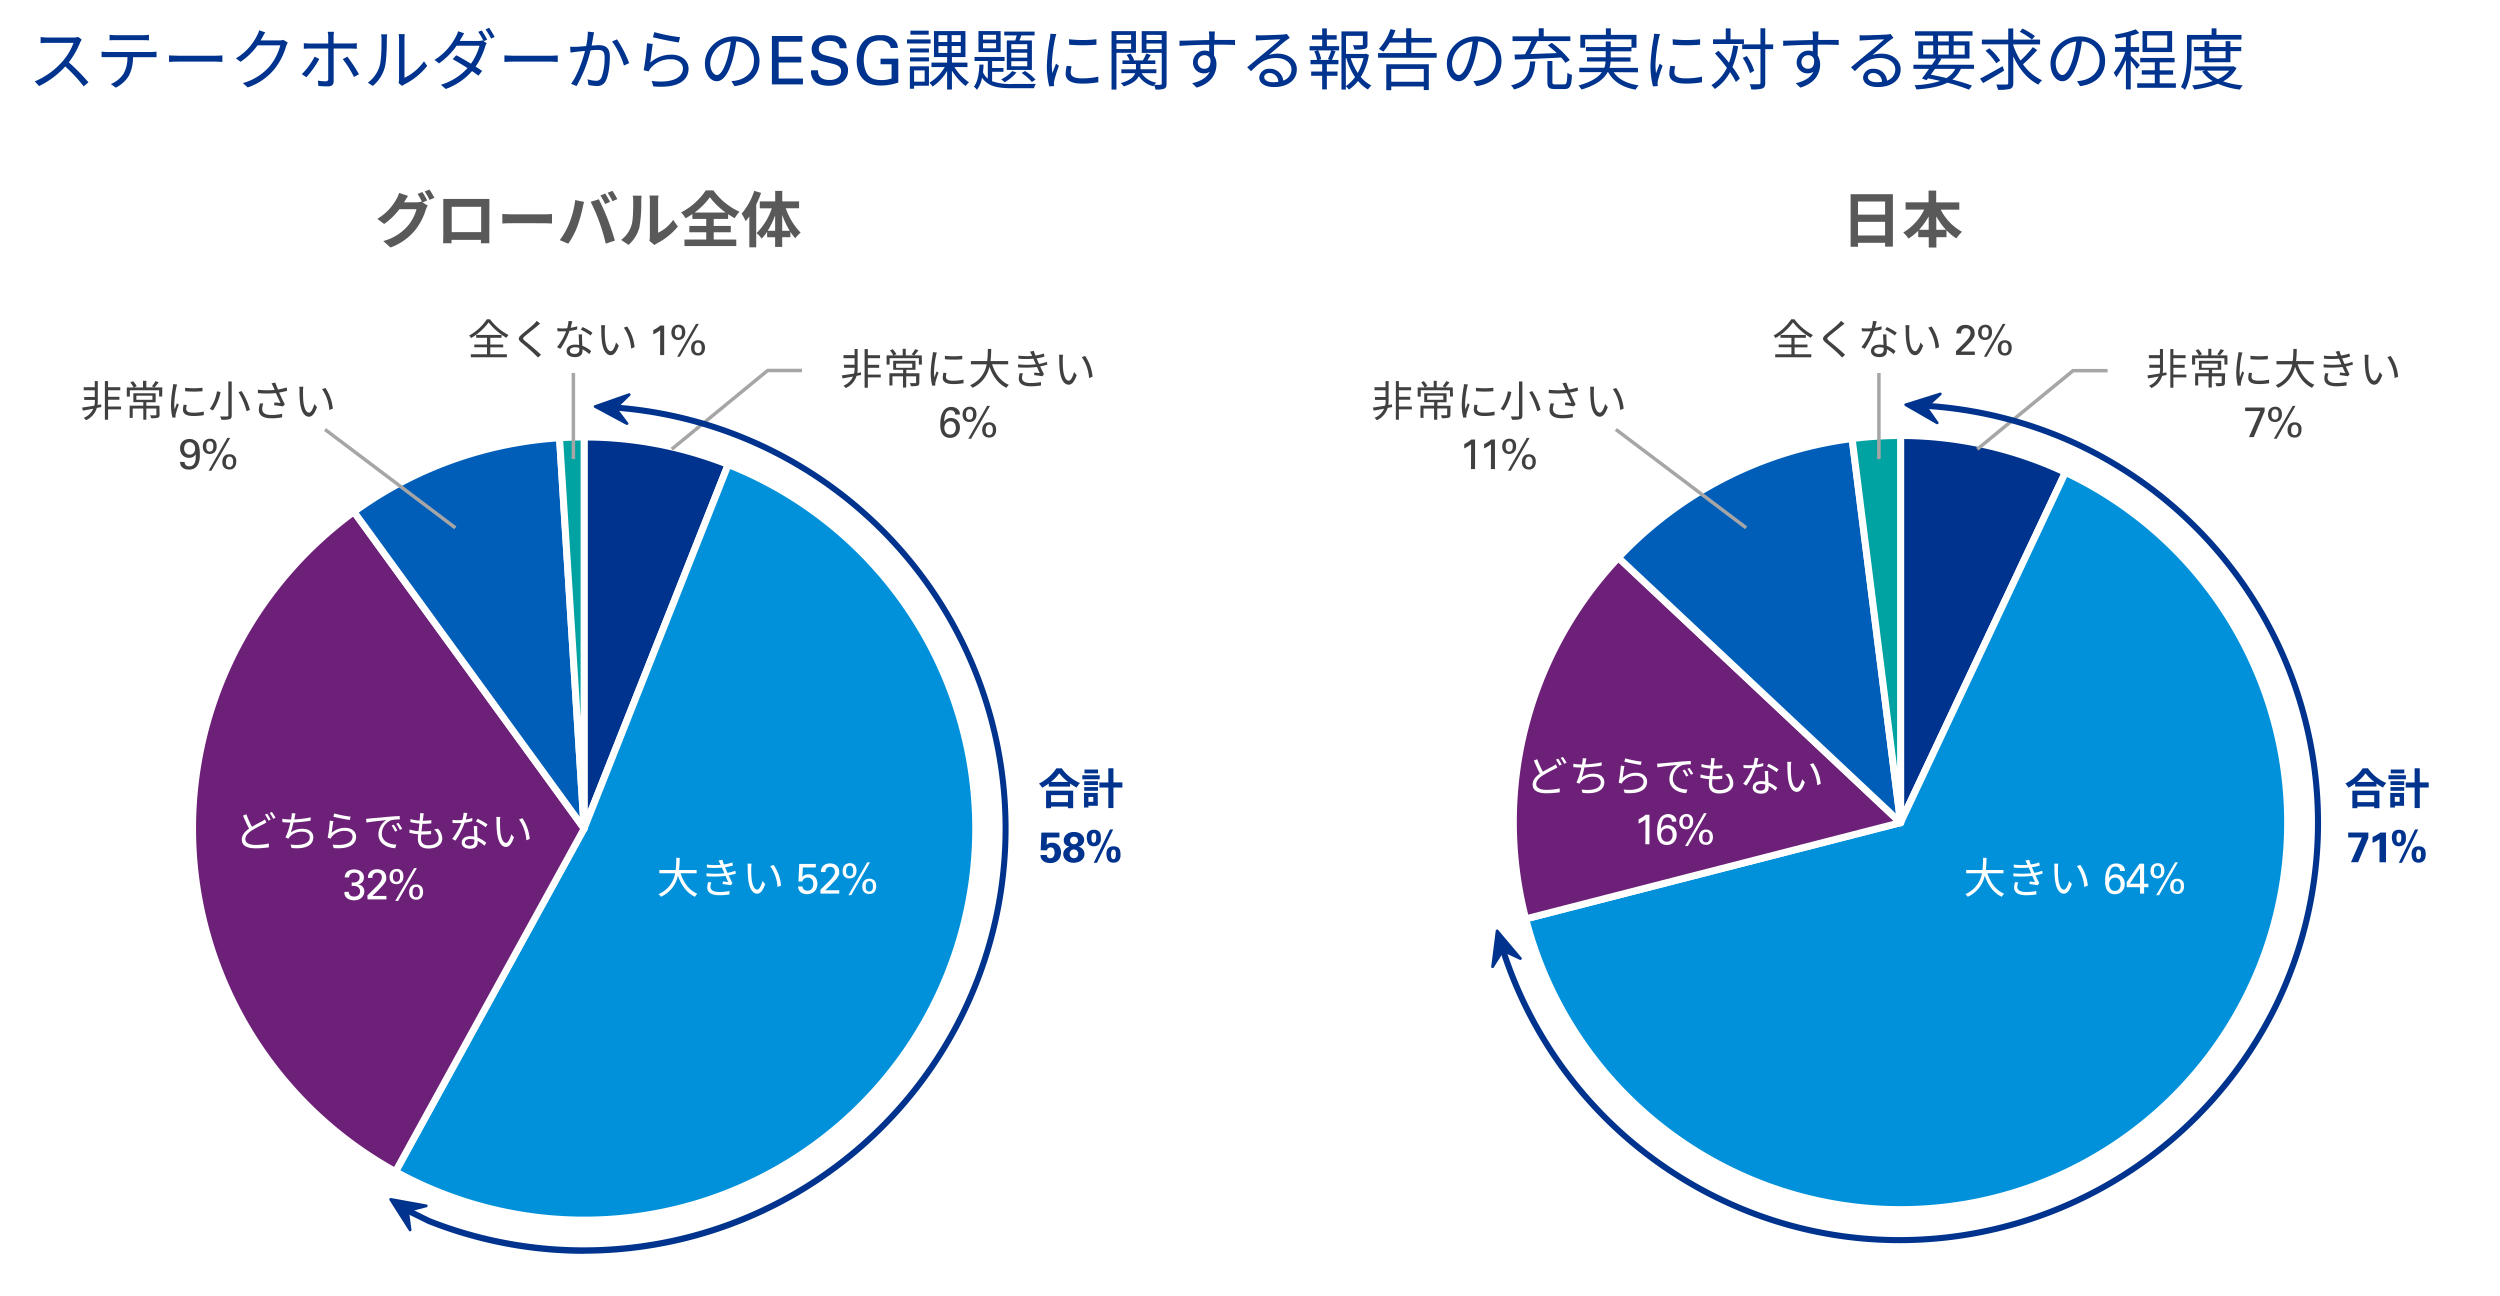 <svg xmlns="http://www.w3.org/2000/svg" viewBox="0 0 820 425"><defs><style>.cls-1{fill:#fff;}.cls-2{fill:#595959;}.cls-3,.cls-4{fill:#00338d;}.cls-4,.cls-5,.cls-6,.cls-7,.cls-8{fill-rule:evenodd;}.cls-5{fill:#0091da;}.cls-6{fill:#6d2077;}.cls-7{fill:#005eb8;}.cls-8{fill:#00a3a1;}.cls-9{fill:#a6a6a6;}.cls-10{fill:#404040;}</style></defs><g id="レイヤー_2" data-name="レイヤー 2"><g id="レイヤー_1-2" data-name="レイヤー 1"><rect class="cls-1" width="820" height="425"/></g><g id="レイヤー_3" data-name="レイヤー 3"><path class="cls-2" d="M138.6,66.42l1.7,1a8.47,8.47,0,0,0-.66,1.42,20.18,20.18,0,0,1-3.5,6.68,18.63,18.63,0,0,1-8.06,5.66l-2.36-2.12a16,16,0,0,0,8.06-5,14.15,14.15,0,0,0,2.84-5.44H131a22,22,0,0,1-5,4.84l-2.24-1.68a17.11,17.11,0,0,0,6.24-6.42,8.74,8.74,0,0,0,.9-2.1l2.94,1c-.48.7-1,1.6-1.24,2l-.06.1h4a6.3,6.3,0,0,0,1.74-.24l.14.08a23.19,23.19,0,0,0-1.46-2.58l1.58-.64a29.28,29.28,0,0,1,1.58,2.74Zm2.26-4.26a28.56,28.56,0,0,1,1.62,2.72l-1.6.68a19,19,0,0,0-1.6-2.76Z"/><path class="cls-2" d="M160.5,77c0,.78,0,2.7,0,2.78h-2.76l0-1.1h-9.64l0,1.1h-2.76c0-.1.06-1.84.06-2.8V67.2c0-.56,0-1.38,0-1.94.82,0,1.58,0,2.12,0h11c.5,0,1.26,0,2,0,0,.6,0,1.34,0,1.94Zm-12.34-9.16v8.3h9.66v-8.3Z"/><path class="cls-2" d="M164.76,70.18c.72.06,2.18.12,3.22.12h10.74c.92,0,1.82-.08,2.34-.12v3.14c-.48,0-1.5-.1-2.34-.1H168c-1.14,0-2.48,0-3.22.1Z"/><path class="cls-2" d="M188.66,65.62l2.92.6c-.18.58-.4,1.56-.48,2a50,50,0,0,1-1.7,6,27.5,27.5,0,0,1-3,5.72l-2.8-1.18a24.1,24.1,0,0,0,3.12-5.56A28.82,28.82,0,0,0,188.66,65.62Zm5.08.6,2.66-.86c.82,1.54,2.2,4.62,2.94,6.56s1.78,5,2.34,7l-3,1a61.8,61.8,0,0,0-2.08-7.06A56,56,0,0,0,193.74,66.22Zm6.36,0-1.6.7a25.3,25.3,0,0,0-1.56-2.78l1.58-.66C199,64.22,199.72,65.48,200.1,66.22Zm2.4-.92-1.6.7a21.07,21.07,0,0,0-1.6-2.76l1.58-.66A31.28,31.28,0,0,1,202.5,65.3Z"/><path class="cls-2" d="M203.72,78.7a9.43,9.43,0,0,0,3.4-4.78c.56-1.72.58-5.5.58-7.92a7.3,7.3,0,0,0-.18-1.82h2.94a12.76,12.76,0,0,0-.14,1.8,44.13,44.13,0,0,1-.6,8.6,11.58,11.58,0,0,1-3.56,5.74ZM213,79a7.61,7.61,0,0,0,.16-1.48V65.86a8.87,8.87,0,0,0-.16-1.72h3a10.16,10.16,0,0,0-.14,1.74V76.34a12.67,12.67,0,0,0,4.94-4.22l1.54,2.2a22,22,0,0,1-6.78,5.46,5.1,5.1,0,0,0-.88.6Z"/><path class="cls-2" d="M234.1,78.56h7.4V80.7h-17V78.56h7.14V76.18h-5.54V74.1h5.54V71.8H227.1V70.22a25.59,25.59,0,0,1-2.22,1.38,8.79,8.79,0,0,0-1.5-1.92,21.83,21.83,0,0,0,8.12-7.24H234a21.14,21.14,0,0,0,8.56,7,11.59,11.59,0,0,0-1.58,2.14,25.35,25.35,0,0,1-2.16-1.34V71.8H234.1v2.3h5.6v2.08h-5.6ZM238,69.7a24.1,24.1,0,0,1-5.16-5,23,23,0,0,1-5,5Z"/><path class="cls-2" d="M249.64,63.26a35,35,0,0,1-1.6,3.86v14h-2.26V71c-.4.54-.82,1.08-1.22,1.56a14.26,14.26,0,0,0-1.32-2.48,21.06,21.06,0,0,0,4.14-7.48Zm8.1,5.06a21.61,21.61,0,0,0,4.88,8,9.74,9.74,0,0,0-1.78,1.84,18.33,18.33,0,0,1-1.6-2.12v1.76h-2.68V81h-2.32V77.82h-2.62V76a14.81,14.81,0,0,1-1.78,2.26,9.69,9.69,0,0,0-1.7-1.8,20.45,20.45,0,0,0,5-8.12h-3.94V66.06h5.06V62.6h2.32v3.46h5.52v2.26Zm-3.5,7.38V70.62a26,26,0,0,1-2.44,5.08Zm4.78,0a29.25,29.25,0,0,1-2.46-5.22V75.7Z"/><path class="cls-2" d="M620.87,63.7V80.9h-2.56V79.64h-8.89v1.3H607V63.7Zm-11.45,2.4v4.3h8.89V66.1Zm8.89,11.14V72.76h-8.89v4.48Z"/><path class="cls-2" d="M636.55,68.78a17.47,17.47,0,0,0,7,7.26,10.11,10.11,0,0,0-1.84,2.16,16.36,16.36,0,0,1-3.26-2.68V77.8h-3.32v3.38h-2.5V77.8h-3.45V75.7A17.84,17.84,0,0,1,626,78.26a11.76,11.76,0,0,0-1.74-2,17.77,17.77,0,0,0,6.88-7.5h-6.1v-2.4h7.53V62.52h2.5v3.86h7.58v2.4Zm-3.94,6.6V71a23.35,23.35,0,0,1-3.15,4.36Zm5.68,0a22.29,22.29,0,0,1-3.18-4.4v4.4Z"/><path class="cls-3" d="M348.24,252a14.05,14.05,0,0,0,6,4.82,7.93,7.93,0,0,0-1.08,1.5A16.46,16.46,0,0,1,351,257v1h-7v-1a19.84,19.84,0,0,1-2.17,1.38,7.08,7.08,0,0,0-1.05-1.36,14.79,14.79,0,0,0,5.7-5Zm-5.13,7.34H352v5.75h-1.71v-.52h-5.54v.52h-1.64Zm7.22-2.86a15.15,15.15,0,0,1-2.87-2.84,14.27,14.27,0,0,1-2.79,2.84Zm-5.58,4.33v2.29h5.54v-2.29Z"/><path class="cls-3" d="M360.69,255.6H355v-1.32h5.73Zm-.61,8.71H357v.55h-1.44v-4.78h4.49Zm-4.45-8.08h4.5v1.27h-4.5Zm0,1.92h4.5v1.24h-4.5Zm4.52-4.49h-4.44V252.4h4.44ZM357,261.4V263h1.6V261.4Zm11.14-3.1h-2.93v6.75h-1.68V258.3h-2.93v-1.65h2.93V252h1.68v4.63h2.93Z"/><path class="cls-3" d="M343.35,280.42a2.2,2.2,0,0,0,0,.27,1.34,1.34,0,0,0,.17.37,1.05,1.05,0,0,0,.34.32,1.16,1.16,0,0,0,.6.14,1.41,1.41,0,0,0,.54-.11,1.23,1.23,0,0,0,.46-.33,1.61,1.61,0,0,0,.32-.56,2.57,2.57,0,0,0,.12-.84,2.84,2.84,0,0,0-.07-.66,1.47,1.47,0,0,0-.23-.56,1.24,1.24,0,0,0-.4-.39,1.43,1.43,0,0,0-1.19,0,1.23,1.23,0,0,0-.56.62c-.05.11-.08.19-.1.24l-2-.05.22-5.78h5.91v1.59h-4.06l-.13,2.42.27-.22a1.81,1.81,0,0,1,.37-.23,2.51,2.51,0,0,1,.51-.18,3.52,3.52,0,0,1,.7-.07,3,3,0,0,1,1.11.21,2.7,2.7,0,0,1,.91.61,2.88,2.88,0,0,1,.62,1,3.64,3.64,0,0,1,.23,1.31,4.23,4.23,0,0,1-.19,1.26,3.16,3.16,0,0,1-.6,1.13,3.12,3.12,0,0,1-1.08.83,3.57,3.57,0,0,1-1.6.32,4.71,4.71,0,0,1-1.5-.23,2.53,2.53,0,0,1-1.23-.83,1.94,1.94,0,0,1-.45-.86,4.49,4.49,0,0,1-.1-.7Z"/><path class="cls-3" d="M350.76,277.71l-.51-.18a2.38,2.38,0,0,1-.61-.35,2.24,2.24,0,0,1-.52-.61,1.91,1.91,0,0,1-.21-.95,2.45,2.45,0,0,1,.19-.93,2.39,2.39,0,0,1,.6-.88,3,3,0,0,1,1.05-.66,4.08,4.08,0,0,1,1.53-.26,4.49,4.49,0,0,1,1.35.2,3.08,3.08,0,0,1,1.05.55,2.89,2.89,0,0,1,.68.84,2.36,2.36,0,0,1,.24,1.06,1.92,1.92,0,0,1-.16.81,2.18,2.18,0,0,1-.43.64,2.28,2.28,0,0,1-.61.46,2.33,2.33,0,0,1-.72.23l.35.11a3.09,3.09,0,0,1,.39.17,4,4,0,0,1,.42.29,2.19,2.19,0,0,1,.41.44,2.33,2.33,0,0,1,.35.73,2.55,2.55,0,0,1,.1.72,2.48,2.48,0,0,1-.29,1.2,2.79,2.79,0,0,1-.78.9,3.62,3.62,0,0,1-1.15.56,5.15,5.15,0,0,1-1.37.19,4,4,0,0,1-1.36-.23,3.14,3.14,0,0,1-1.06-.61,2.53,2.53,0,0,1-.69-.9,2.58,2.58,0,0,1-.25-1.11,2.5,2.5,0,0,1,1.4-2.19A5.45,5.45,0,0,1,350.76,277.71Zm1.49,3.78a1.6,1.6,0,0,0,.47-.08,1.11,1.11,0,0,0,.45-.25,1.35,1.35,0,0,0,.34-.46,1.62,1.62,0,0,0,.13-.7,1.33,1.33,0,0,0-.42-1,1.43,1.43,0,0,0-1-.37,1.36,1.36,0,0,0-1,.41,1.45,1.45,0,0,0-.38,1,1.42,1.42,0,0,0,.13.65,1.18,1.18,0,0,0,.32.45,1.43,1.43,0,0,0,.46.27A1.51,1.51,0,0,0,352.25,281.49Zm0-4.58a1.39,1.39,0,0,0,.93-.33,1.18,1.18,0,0,0,.39-.93,1.21,1.21,0,0,0-.11-.52,1.07,1.07,0,0,0-.3-.39,1.18,1.18,0,0,0-.41-.23,1.51,1.51,0,0,0-.48-.08,1.28,1.28,0,0,0-.9.33,1.13,1.13,0,0,0-.38.89,1.3,1.3,0,0,0,.34.89A1.16,1.16,0,0,0,352.25,276.91Z"/><path class="cls-3" d="M356.47,274.87c0-.12,0-.28,0-.46a4,4,0,0,1,.07-.57,2.86,2.86,0,0,1,.21-.6,1.8,1.8,0,0,1,.4-.54,2,2,0,0,1,.65-.39,2.87,2.87,0,0,1,1-.15,2.79,2.79,0,0,1,1.18.22,1.73,1.73,0,0,1,.69.58,2.16,2.16,0,0,1,.33.81,6,6,0,0,1,.08,1c0,.17,0,.42,0,.73a2.71,2.71,0,0,1-.26.93,2.07,2.07,0,0,1-.71.8,2.42,2.42,0,0,1-1.38.34,2.32,2.32,0,0,1-1-.21,1.66,1.66,0,0,1-.69-.56,2.17,2.17,0,0,1-.39-.84A4.32,4.32,0,0,1,356.47,274.87Zm1.51-.06a3.15,3.15,0,0,0,.17,1.19.6.6,0,0,0,.6.38.67.67,0,0,0,.33-.07.62.62,0,0,0,.26-.25,1.63,1.63,0,0,0,.16-.5,3.67,3.67,0,0,0,.07-.82c0-.14,0-.3,0-.47a3.41,3.41,0,0,0-.09-.48,1,1,0,0,0-.23-.38.57.57,0,0,0-.42-.15.65.65,0,0,0-.48.18,1.07,1.07,0,0,0-.24.43,2.27,2.27,0,0,0-.09.52C358,274.57,358,274.71,358,274.81Zm7.14-2.74L359.8,283h-1.05l5.32-10.93Zm-2.21,8.22c0-.13,0-.28,0-.45a4,4,0,0,1,.07-.57,2.86,2.86,0,0,1,.21-.6,1.65,1.65,0,0,1,.4-.53,1.84,1.84,0,0,1,.65-.4,3.15,3.15,0,0,1,1-.14,2.8,2.8,0,0,1,1.18.21,1.73,1.73,0,0,1,.69.58,2.21,2.21,0,0,1,.33.82,5.84,5.84,0,0,1,.08.93c0,.18,0,.43,0,.74a2.73,2.73,0,0,1-.27.93,2.06,2.06,0,0,1-.7.81,2.42,2.42,0,0,1-1.38.34,2.47,2.47,0,0,1-1-.2,1.87,1.87,0,0,1-.7-.57,2.54,2.54,0,0,1-.38-.85A4.9,4.9,0,0,1,362.91,280.29Zm1.5-.05a3.22,3.22,0,0,0,.17,1.19.62.62,0,0,0,.61.38.67.67,0,0,0,.33-.07.62.62,0,0,0,.26-.25,1.63,1.63,0,0,0,.16-.5,3.67,3.67,0,0,0,.07-.82c0-.14,0-.29,0-.47a2.4,2.4,0,0,0-.1-.48,1,1,0,0,0-.23-.38.6.6,0,0,0-.42-.15.62.62,0,0,0-.48.18,1.11,1.11,0,0,0-.24.44,1.71,1.71,0,0,0-.1.51C364.42,280,364.41,280.13,364.41,280.24Z"/><path class="cls-3" d="M776.7,252a14,14,0,0,0,6,4.82,8.93,8.93,0,0,0-1.08,1.5,17.06,17.06,0,0,1-2.14-1.33v1h-7v-1a18.1,18.1,0,0,1-2.17,1.38,6.36,6.36,0,0,0-1.05-1.36,14.79,14.79,0,0,0,5.7-5Zm-5.13,7.34h8.88v5.75h-1.71v-.52h-5.53v.52h-1.64Zm7.21-2.86a15.15,15.15,0,0,1-2.87-2.84,14.27,14.27,0,0,1-2.79,2.84Zm-5.57,4.33v2.29h5.53v-2.29Z"/><path class="cls-3" d="M789.14,255.6h-5.73v-1.32h5.73Zm-.6,8.71h-3v.55H784v-4.78h4.5Zm-4.46-8.08h4.5v1.27h-4.5Zm0,1.92h4.5v1.24h-4.5Zm4.53-4.49h-4.44V252.4h4.44Zm-3.12,7.74V263h1.59V261.4Zm11.13-3.1h-2.93v6.75H792V258.3h-2.93v-1.65H792V252h1.68v4.63h2.93Z"/><path class="cls-3" d="M770.2,273.08h6.62v1.73l-3.36,8h-2.34l3.57-8.13H770.2Z"/><path class="cls-3" d="M778.2,274.53a14.23,14.23,0,0,0,2.59-1.47h1.81v9.77h-2.12v-7.6a8.19,8.19,0,0,1-.89.58,12.1,12.1,0,0,1-1.39.67Z"/><path class="cls-3" d="M784.53,274.87c0-.12,0-.28,0-.46a4.1,4.1,0,0,1,.08-.57,2.82,2.82,0,0,1,.2-.6,2,2,0,0,1,.4-.54,1.92,1.92,0,0,1,.66-.39,3.28,3.28,0,0,1,2.16.07,1.73,1.73,0,0,1,.69.58,1.88,1.88,0,0,1,.33.81,5,5,0,0,1,.09,1c0,.17,0,.42,0,.73a2.5,2.5,0,0,1-.26.93,2,2,0,0,1-.7.8,2.47,2.47,0,0,1-1.38.34,2.4,2.4,0,0,1-1-.21,1.8,1.8,0,0,1-.69-.56,2,2,0,0,1-.38-.84A4.32,4.32,0,0,1,784.53,274.87Zm1.51-.06a3.19,3.19,0,0,0,.16,1.19.61.61,0,0,0,.61.38.72.72,0,0,0,.33-.07.6.6,0,0,0,.25-.25,1.61,1.61,0,0,0,.17-.5,4.51,4.51,0,0,0,.06-.82c0-.14,0-.3,0-.47a1.86,1.86,0,0,0-.09-.48,1,1,0,0,0-.22-.38.6.6,0,0,0-.42-.15.62.62,0,0,0-.48.18,1.22,1.22,0,0,0-.25.43,2.27,2.27,0,0,0-.09.52C786,274.57,786,274.71,786,274.81Zm7.14-2.74L787.86,283h-1.05l5.32-10.93ZM791,280.29c0-.13,0-.28,0-.45a4.1,4.1,0,0,1,.08-.57,2.82,2.82,0,0,1,.2-.6,1.9,1.9,0,0,1,1.06-.93,3,3,0,0,1,1-.14,2.8,2.8,0,0,1,1.18.21,1.73,1.73,0,0,1,.69.58,1.92,1.92,0,0,1,.33.82,4.88,4.88,0,0,1,.09.93c0,.18,0,.43-.05.74a2.5,2.5,0,0,1-.26.93,2.17,2.17,0,0,1-.71.81,2.42,2.42,0,0,1-1.38.34,2.47,2.47,0,0,1-1-.2,1.84,1.84,0,0,1-.69-.57,2.2,2.2,0,0,1-.38-.85A4.34,4.34,0,0,1,791,280.29Zm1.49-.05a3.22,3.22,0,0,0,.17,1.19.63.63,0,0,0,.62.38.72.72,0,0,0,.33-.07.6.6,0,0,0,.25-.25,1.61,1.61,0,0,0,.17-.5,4.51,4.51,0,0,0,.06-.82c0-.14,0-.29,0-.47a1.86,1.86,0,0,0-.1-.48,1,1,0,0,0-.23-.38.57.57,0,0,0-.42-.15.65.65,0,0,0-.48.18,1.11,1.11,0,0,0-.24.44,2.09,2.09,0,0,0-.09.51C792.47,280,792.46,280.13,792.46,280.24Z"/><path class="cls-4" d="M191.58,143.34a128.4,128.4,0,0,1,47.28,9L191.58,271.77Z"/><path class="cls-1" d="M191.58,272.91a.75.75,0,0,1-.21,0,1.14,1.14,0,0,1-.93-1.12V143.34a1.14,1.14,0,0,1,1.14-1.14,129,129,0,0,1,47.7,9.1,1.13,1.13,0,0,1,.64,1.48L192.65,272.19A1.15,1.15,0,0,1,191.58,272.91Zm1.15-128.42V265.76L237.37,153A126.71,126.71,0,0,0,192.73,144.49Z"/><path class="cls-5" d="M238.86,152.36A128.42,128.42,0,1,1,129.72,384.3l61.86-112.53Z"/><path class="cls-1" d="M191.43,401.34a129,129,0,0,1-47.54-9.1,131.69,131.69,0,0,1-14.72-6.93,1.15,1.15,0,0,1-.46-1.56l61.83-112.47,47.25-119.34a1.14,1.14,0,0,1,1.49-.64,129.57,129.57,0,0,1-47.85,250Zm-60.15-17.49a127.28,127.28,0,1,0,108.22-230L192.65,272.19l-.06.13Z"/><path class="cls-6" d="M129.72,384.3A128.42,128.42,0,0,1,116.1,167.87l75.48,103.9Z"/><path class="cls-1" d="M129.72,385.45a1.18,1.18,0,0,1-.55-.14A129.57,129.57,0,0,1,78,209.35a130.42,130.42,0,0,1,37.39-42.41,1.11,1.11,0,0,1,.85-.2,1.15,1.15,0,0,1,.75.46l75.48,103.89a1.16,1.16,0,0,1,.08,1.23L130.72,384.85A1.15,1.15,0,0,1,129.72,385.45Zm-13.87-216a128.17,128.17,0,0,0-35.8,41,127.27,127.27,0,0,0,49.22,172.29l61-110.89Z"/><path class="cls-7" d="M116.1,167.87a128.47,128.47,0,0,1,67.42-24.27l8.06,128.17Z"/><path class="cls-1" d="M191.58,272.91a1.14,1.14,0,0,1-.92-.47l-75.49-103.9a1.15,1.15,0,0,1,.26-1.6,129.42,129.42,0,0,1,68-24.49,1.15,1.15,0,0,1,1.21,1.07l8.07,128.17a1.15,1.15,0,0,1-.76,1.15A1.07,1.07,0,0,1,191.58,272.91ZM117.7,168.13l72.49,99.77-7.74-123.08A127.08,127.08,0,0,0,117.7,168.13Z"/><path class="cls-8" d="M183.52,143.6c2.69-.17,5.37-.26,8.06-.26V271.77Z"/><path class="cls-1" d="M191.58,272.91a1.15,1.15,0,0,1-1.14-1.07l-8.06-128.17a1.15,1.15,0,0,1,1.07-1.22c2.69-.17,5.43-.25,8.13-.25a1.14,1.14,0,0,1,1.15,1.14V271.77a1.15,1.15,0,0,1-1.11,1.14Zm-6.84-128.24,5.7,90.62v-90.8C188.54,144.51,186.63,144.57,184.74,144.67Z"/><path class="cls-4" d="M623.4,142.85a126.88,126.88,0,0,1,54.05,12.08L623.4,269.81Z"/><path class="cls-1" d="M623.4,271a1,1,0,0,1-.25,0,1.14,1.14,0,0,1-.9-1.12v-127a1.15,1.15,0,0,1,1.15-1.15,129,129,0,0,1,54.54,12.19,1.16,1.16,0,0,1,.55,1.53L624.43,270.3A1.16,1.16,0,0,1,623.4,271Zm1.14-127V264.68l51.39-109.19A126.5,126.5,0,0,0,624.54,144Z"/><path class="cls-5" d="M677.45,154.93a127,127,0,1,1-177,146.45l123-31.57Z"/><path class="cls-1" d="M623.2,397.91a128.09,128.09,0,0,1-123.88-96.24,1.1,1.1,0,0,1,.12-.87,1.17,1.17,0,0,1,.7-.53l122.45-31.44,53.83-114.39a1.15,1.15,0,0,1,1.52-.55,128.11,128.11,0,0,1-54.74,244Zm-121.37-95.7A125.81,125.81,0,1,0,678,156.46L624.43,270.3a1.14,1.14,0,0,1-.75.62Z"/><path class="cls-6" d="M500.43,301.38A126.93,126.93,0,0,1,530.85,182.9l92.55,86.91Z"/><path class="cls-1" d="M500.43,302.53a1.21,1.21,0,0,1-.59-.16,1.14,1.14,0,0,1-.52-.7A127.48,127.48,0,0,1,530,182.11a1.15,1.15,0,0,1,1.62-.05L624.18,269a1.15,1.15,0,0,1-.5,1.95l-123,31.57A.9.9,0,0,1,500.43,302.53Zm30.47-118A125.2,125.2,0,0,0,501.26,300l119.83-30.77Z"/><path class="cls-7" d="M530.85,182.9a126.9,126.9,0,0,1,76.64-39.05l15.91,126Z"/><path class="cls-1" d="M623.4,271a1.13,1.13,0,0,1-.79-.31l-92.55-86.91a1.15,1.15,0,0,1,0-1.62,128.4,128.4,0,0,1,77.33-39.4,1.15,1.15,0,0,1,1.28,1l15.91,126a1.14,1.14,0,0,1-.61,1.16A1.2,1.2,0,0,1,623.4,271Zm-90.93-88.1,89.39,83.94L606.49,145.14A126.1,126.1,0,0,0,532.47,182.85Z"/><path class="cls-8" d="M607.49,143.85a126.22,126.22,0,0,1,15.91-1v127Z"/><path class="cls-1" d="M623.4,271a1.14,1.14,0,0,1-1.14-1L606.35,144a1.15,1.15,0,0,1,1-1.28,128.73,128.73,0,0,1,16.06-1,1.15,1.15,0,0,1,1.14,1.15v127a1.15,1.15,0,0,1-1.07,1.14Zm-14.63-126.1,13.48,106.74V144A126.53,126.53,0,0,0,608.77,144.85Z"/><rect class="cls-9" x="187.49" y="122.33" width="1.15" height="28.23"/><path class="cls-9" d="M220.68,147.78l-.72-.89,31.45-25.81a.59.59,0,0,1,.36-.13h11.29v1.15H252Z"/><rect class="cls-9" x="127.41" y="130.24" width="1.15" height="53.55" transform="translate(-74.44 164.58) rotate(-52.96)"/><path class="cls-10" d="M160.72,104.72a18,18,0,0,0,6.08,5.17,4.91,4.91,0,0,0-.69.92,20.61,20.61,0,0,1-5.85-5.07,18.63,18.63,0,0,1-5.73,5.14,4.34,4.34,0,0,0-.64-.82,16.78,16.78,0,0,0,5.8-5.34Zm.09,11.47h5.46v1H154.43v-1h5.31v-2.28h-4.17V113h4.17V110.8H156.2v-.94h8.32v.94h-3.71V113h4.24v.93h-4.24Z"/><path class="cls-10" d="M177.16,106.16c-.31.23-.73.59-.95.79-1,.82-3,2.42-4,3.26-.84.73-.84.94.05,1.68,1.26,1,3.83,3.14,5.19,4.48l-1,.91c-.28-.33-.66-.68-1-1-.76-.82-3.07-2.79-4.37-3.86s-1.17-1.72.09-2.77c1-.88,3.14-2.54,4.08-3.49a7,7,0,0,0,.8-.92Z"/><path class="cls-10" d="M189.3,108.05a16.33,16.33,0,0,1-2.51.51,25,25,0,0,1-3,5.87l-1.09-.56a20,20,0,0,0,3-5.19c-.41,0-.81,0-1.22,0s-1.09,0-1.61,0l-.08-1.05a13,13,0,0,0,1.71.1c.49,0,1,0,1.54-.07a11.47,11.47,0,0,0,.43-2.39l1.25.11c-.14.5-.33,1.34-.55,2.14a14.4,14.4,0,0,0,2.16-.5Zm1.62,1.61a12.58,12.58,0,0,0,0,1.5c0,.51.07,1.42.09,2.26a9.22,9.22,0,0,1,2.88,1.74l-.61,1a9.82,9.82,0,0,0-2.22-1.59c0,.21,0,.41,0,.57,0,1.1-.73,2-2.44,2-1.52,0-2.77-.63-2.77-2s1.2-2.1,2.77-2.1a6.89,6.89,0,0,1,1.32.12c0-1.13-.11-2.49-.14-3.46ZM190,114.1a5.26,5.26,0,0,0-1.4-.19c-1,0-1.69.46-1.69,1.09s.52,1.08,1.59,1.08,1.52-.63,1.52-1.32C190,114.58,190,114.36,190,114.1Zm3.7-4.06a16.44,16.44,0,0,0-3.17-1.9l.55-.87a20.67,20.67,0,0,1,3.25,1.85Z"/><path class="cls-10" d="M198.37,108.05c0,.87,0,2.15.09,3.28.23,2.33.9,3.85,1.88,3.85.71,0,1.36-1.43,1.72-2.83l.89,1c-.83,2.36-1.69,3.15-2.64,3.15-1.3,0-2.56-1.3-2.94-4.9a36.52,36.52,0,0,1-.15-3.7,7.43,7.43,0,0,0-.09-1.23l1.35,0A11.53,11.53,0,0,0,198.37,108.05Zm9.77,5.83-1.13.45a13.69,13.69,0,0,0-2.4-6.86l1.1-.38A14.26,14.26,0,0,1,208.14,113.88Z"/><path class="cls-10" d="M216.54,108.3a4.69,4.69,0,0,1-.52.39l-.58.38-.61.34-.55.29v-1.4c.46-.25.9-.5,1.32-.77a9.55,9.55,0,0,0,1-.76h1.25v9.69h-1.34Z"/><path class="cls-10" d="M222.62,106.5a2.26,2.26,0,0,1,1,.21,2,2,0,0,1,.67.56,2.3,2.3,0,0,1,.37.79,4,4,0,0,1,.11.92,3.25,3.25,0,0,1-.18,1.14,2.36,2.36,0,0,1-.49.78,1.93,1.93,0,0,1-.73.46,2.65,2.65,0,0,1-.89.16,2.74,2.74,0,0,1-.87-.14,1.94,1.94,0,0,1-.72-.45,2.17,2.17,0,0,1-.49-.76,3,3,0,0,1-.18-1.1,3.31,3.31,0,0,1,.15-1,2.14,2.14,0,0,1,.45-.81,2.12,2.12,0,0,1,.74-.54A2.61,2.61,0,0,1,222.62,106.5Zm-.1,4.2a.92.92,0,0,0,.67-.22,1.38,1.38,0,0,0,.35-.5,1.94,1.94,0,0,0,.12-.56,3.24,3.24,0,0,0,0-.38,3.87,3.87,0,0,0,0-.56,1.68,1.68,0,0,0-.17-.55,1.1,1.1,0,0,0-.35-.42,1,1,0,0,0-.6-.17,1,1,0,0,0-.69.22,1.49,1.49,0,0,0-.36.51,2.1,2.1,0,0,0-.13.58c0,.18,0,.32,0,.4s0,.22,0,.4a1.83,1.83,0,0,0,.13.55,1.33,1.33,0,0,0,.36.49A1,1,0,0,0,222.52,110.7Zm-.41,6.3,6.18-10.78h.92L223,117Zm6.86-5.39.34,0a2.41,2.41,0,0,1,.43.1,2.07,2.07,0,0,1,.47.2,2.37,2.37,0,0,1,.45.36,1.81,1.81,0,0,1,.19.25,1.27,1.27,0,0,1,.18.35,2,2,0,0,1,.14.49,3.44,3.44,0,0,1,.06.68,2.92,2.92,0,0,1-.56,1.86,2.05,2.05,0,0,1-1.7.71,2.48,2.48,0,0,1-1.12-.23,2,2,0,0,1-.71-.58,2.25,2.25,0,0,1-.37-.8,3.8,3.8,0,0,1-.1-.89,3.09,3.09,0,0,1,.18-1.1,2.18,2.18,0,0,1,.5-.79,2,2,0,0,1,.73-.47A2.69,2.69,0,0,1,229,111.61Zm0,4.19a1,1,0,0,0,.66-.2,1.19,1.19,0,0,0,.36-.47,1.56,1.56,0,0,0,.15-.55c0-.2,0-.36,0-.49s0-.26,0-.45a1.71,1.71,0,0,0-.14-.56,1.38,1.38,0,0,0-.36-.48,1.15,1.15,0,0,0-1.34,0,1.3,1.3,0,0,0-.35.54,2.45,2.45,0,0,0-.14.64c0,.21,0,.36,0,.46a2.47,2.47,0,0,0,0,.44,1.5,1.5,0,0,0,.15.51,1.15,1.15,0,0,0,.35.41A1.1,1.1,0,0,0,229,115.8Z"/><rect class="cls-9" x="615.71" y="122.33" width="1.15" height="28.23"/><path class="cls-10" d="M588.56,104.72a18,18,0,0,0,6.08,5.17,4.51,4.51,0,0,0-.69.92,20.61,20.61,0,0,1-5.85-5.07,18.63,18.63,0,0,1-5.73,5.14,4.34,4.34,0,0,0-.64-.82,16.65,16.65,0,0,0,5.79-5.34Zm.09,11.47h5.46v1H582.27v-1h5.31v-2.28h-4.17V113h4.17V110.8H584v-.94h8.32v.94h-3.71V113h4.24v.93h-4.24Z"/><path class="cls-10" d="M605,106.16c-.31.23-.73.59-1,.79-1,.82-3,2.42-4,3.26-.84.73-.84.94,0,1.68,1.26,1,3.83,3.14,5.19,4.48l-1,.91c-.28-.33-.66-.68-.95-1-.76-.82-3.07-2.79-4.37-3.86s-1.17-1.72.09-2.77c1-.88,3.14-2.54,4.08-3.49a7,7,0,0,0,.8-.92Z"/><path class="cls-10" d="M617.14,108.05a16.33,16.33,0,0,1-2.51.51,25,25,0,0,1-3,5.87l-1.09-.56a20,20,0,0,0,3-5.19c-.41,0-.81,0-1.22,0s-1.09,0-1.61,0l-.08-1.05a12.86,12.86,0,0,0,1.7.1c.49,0,1,0,1.55-.07a11.47,11.47,0,0,0,.43-2.39l1.25.11c-.14.5-.33,1.34-.55,2.14a14.4,14.4,0,0,0,2.16-.5Zm1.62,1.61a12.58,12.58,0,0,0,0,1.5c0,.51.07,1.42.09,2.26a9.22,9.22,0,0,1,2.88,1.74l-.61,1a9.82,9.82,0,0,0-2.22-1.59c0,.21,0,.41,0,.57,0,1.1-.73,2-2.44,2-1.52,0-2.77-.63-2.77-2s1.2-2.1,2.77-2.1a6.89,6.89,0,0,1,1.32.12c0-1.13-.11-2.49-.14-3.46Zm-.94,4.44a5.26,5.26,0,0,0-1.4-.19c-1,0-1.69.46-1.69,1.09s.51,1.08,1.59,1.08,1.52-.63,1.52-1.32C617.84,114.58,617.84,114.36,617.82,114.1Zm3.7-4.06a16.44,16.44,0,0,0-3.17-1.9l.55-.87a20.67,20.67,0,0,1,3.25,1.85Z"/><path class="cls-10" d="M626.21,108.05c0,.87,0,2.15.09,3.28.23,2.33.9,3.85,1.88,3.85.71,0,1.36-1.43,1.72-2.83l.89,1c-.83,2.36-1.69,3.15-2.64,3.15-1.3,0-2.56-1.3-2.94-4.9a36.52,36.52,0,0,1-.15-3.7,7.43,7.43,0,0,0-.09-1.23l1.35,0A11.53,11.53,0,0,0,626.21,108.05Zm9.77,5.83-1.13.45a13.69,13.69,0,0,0-2.4-6.86l1.09-.38A14.16,14.16,0,0,1,636,113.88Z"/><path class="cls-10" d="M641.56,115.18l2.54-2.49c.27-.26.53-.53.79-.8a11,11,0,0,0,.7-.86,4.63,4.63,0,0,0,.57-1,2,2,0,0,0,.15-.77,2.69,2.69,0,0,0,0-.44,1.36,1.36,0,0,0-.21-.52,1.43,1.43,0,0,0-.47-.44,1.62,1.62,0,0,0-.83-.18,1.54,1.54,0,0,0-.9.22,1.45,1.45,0,0,0-.65,1.06,4.06,4.06,0,0,0,0,.42H641.7c0-.13,0-.27,0-.44a2.3,2.3,0,0,1,.12-.54,3.25,3.25,0,0,1,.26-.58,2.35,2.35,0,0,1,.5-.57,2.54,2.54,0,0,1,1.07-.57,4.54,4.54,0,0,1,1-.13,4.11,4.11,0,0,1,1.1.15,2.73,2.73,0,0,1,1,.49,2.51,2.51,0,0,1,.68.88,3,3,0,0,1,.26,1.31c0,.15,0,.31,0,.45a1.92,1.92,0,0,1-.13.48,3.89,3.89,0,0,1-.33.63c-.15.23-.35.52-.61.86l-.37.4q-.27.27-.54.57l-.54.57a4.18,4.18,0,0,1-.35.36l-1.69,1.61h4.61v1.11h-6.18Z"/><path class="cls-10" d="M651.23,106.5a2.26,2.26,0,0,1,1,.21,1.93,1.93,0,0,1,.67.56,2.13,2.13,0,0,1,.37.79,3.51,3.51,0,0,1,.11.92,3.25,3.25,0,0,1-.18,1.14,2.21,2.21,0,0,1-.49.78,1.85,1.85,0,0,1-.73.46,2.65,2.65,0,0,1-.89.16,2.74,2.74,0,0,1-.87-.14,1.83,1.83,0,0,1-.71-.45,2,2,0,0,1-.49-.76,2.81,2.81,0,0,1-.19-1.1,3.31,3.31,0,0,1,.15-1,2.29,2.29,0,0,1,.45-.81,2.07,2.07,0,0,1,.75-.54A2.56,2.56,0,0,1,651.23,106.5Zm-.1,4.2a1,1,0,0,0,.68-.22,1.35,1.35,0,0,0,.34-.5,2.38,2.38,0,0,0,.13-.56c0-.18,0-.31,0-.38a4,4,0,0,0,0-.56,1.67,1.67,0,0,0-.16-.55,1.19,1.19,0,0,0-.35-.42,1,1,0,0,0-.61-.17,1.06,1.06,0,0,0-.69.22,1.49,1.49,0,0,0-.36.51,2.53,2.53,0,0,0-.13.58c0,.18,0,.32,0,.4s0,.22,0,.4a2.2,2.2,0,0,0,.13.55,1.33,1.33,0,0,0,.36.49A1.05,1.05,0,0,0,651.13,110.7Zm-.41,6.3,6.18-10.78h.92L651.64,117Zm6.86-5.39.35,0a2.53,2.53,0,0,1,.42.1,2.07,2.07,0,0,1,.47.2,1.87,1.87,0,0,1,.45.36,1.81,1.81,0,0,1,.19.25,1.62,1.62,0,0,1,.19.35,3.7,3.7,0,0,1,.14.49,4.5,4.5,0,0,1,.05.68,2.86,2.86,0,0,1-.56,1.86,2,2,0,0,1-1.7.71,2.41,2.41,0,0,1-1.11-.23,1.87,1.87,0,0,1-.71-.58,2.11,2.11,0,0,1-.38-.8,3.8,3.8,0,0,1-.1-.89,3.09,3.09,0,0,1,.18-1.1,2.18,2.18,0,0,1,.5-.79,2,2,0,0,1,.74-.47A2.59,2.59,0,0,1,657.58,111.61Zm0,4.19a1,1,0,0,0,.66-.2,1.19,1.19,0,0,0,.36-.47,1.58,1.58,0,0,0,.16-.55,4.63,4.63,0,0,0,0-.49,4,4,0,0,0,0-.45,2,2,0,0,0-.15-.56,1.38,1.38,0,0,0-.36-.48,1,1,0,0,0-.64-.2.93.93,0,0,0-.69.23,1.23,1.23,0,0,0-.36.54,2.08,2.08,0,0,0-.13.64c0,.21,0,.36,0,.46a4,4,0,0,0,0,.44,1.5,1.5,0,0,0,.15.51,1.15,1.15,0,0,0,.35.41A1.1,1.1,0,0,0,657.56,115.8Z"/><path class="cls-10" d="M282.43,123l-1.47.28a6.4,6.4,0,0,1-3.57,4,4.45,4.45,0,0,0-.73-.78,5.77,5.77,0,0,0,3.13-3l-3.44.63-.22-1c1-.14,2.46-.36,4-.61a7.74,7.74,0,0,0,.17-1.53v-.36h-3.46v-1h3.46v-2.15h-3.63v-1h3.63v-2h1V121a9.76,9.76,0,0,1-.1,1.35l1.19-.21Zm6.46.78h-4.24v3.39h-1.06V114.5h1.06v2h4v1h-4v2.15h3.71v1h-3.71v2.22h4.24Z"/><path class="cls-10" d="M302.39,119.58h-1v-2.09h-9.59v2.09h-1v-3H293a9,9,0,0,0-1.09-1.65l.93-.38a8.53,8.53,0,0,1,1.19,1.64l-.87.39h2.93v-2.17h1v2.17h5.24Zm-.86,5.93c0,.54-.11.82-.55,1a7.6,7.6,0,0,1-2.21.16,3.94,3.94,0,0,0-.36-1c.84,0,1.58,0,1.79,0s.28-.06.28-.23v-2h-3.25v3.68h-1.05v-3.68h-3.46v3h-1v-4h4.5v-1.15h-3.25v-2.94h7.31v2.94h-3v1.15h4.3Zm-7.61-4.87h5.29v-1.37h-5.29Zm7.33-5.74a17.73,17.73,0,0,1-1.4,1.68l-.84-.35a10.52,10.52,0,0,0,1.16-1.71Z"/><path class="cls-10" d="M307.29,115.63c-.08.24-.21.69-.26.94a31.41,31.41,0,0,0-.67,5.31,13.45,13.45,0,0,0,.11,1.9c.24-.63.54-1.44.77-2l.6.45a31,31,0,0,0-1,3.11,3.68,3.68,0,0,0-.07.62l0,.49-1,.07a17.44,17.44,0,0,1-.5-4.46,38.34,38.34,0,0,1,.62-5.56,8.5,8.5,0,0,0,.09-1Zm3.17,6.72a5,5,0,0,0-.18,1.28c0,.63.42,1.24,2.32,1.24a15.25,15.25,0,0,0,3.44-.36v1.18a18.26,18.26,0,0,1-3.46.28c-2.33,0-3.36-.77-3.36-2.08a8.34,8.34,0,0,1,.22-1.63Zm-.55-5.66a23.71,23.71,0,0,0,5.71,0v1.15a33.78,33.78,0,0,1-5.69,0Z"/><path class="cls-10" d="M325.4,119.48c1,3.08,2.8,5.62,5.5,6.73a5,5,0,0,0-.78,1c-2.69-1.28-4.47-3.76-5.58-6.94a9.81,9.81,0,0,1-5.58,6.94,3.2,3.2,0,0,0-.79-.86,9.09,9.09,0,0,0,5.45-6.85h-5.17v-1.06h5.34a30.89,30.89,0,0,0,.21-4h1.12a33.09,33.09,0,0,1-.23,4h5.79v1.06Z"/><path class="cls-10" d="M343.53,119.59a18.14,18.14,0,0,1-2.35.59c.4.88.85,1.82,1.24,2.55l-.54.69c-.7-.13-1.82-.28-2.71-.39l.1-.86c.68.09,1.33.16,1.77.2-.27-.55-.59-1.28-.91-2a33.25,33.25,0,0,1-6.21.13l0-1a28.14,28.14,0,0,0,5.83,0l-.49-1.13c-.12-.24-.21-.49-.31-.72a27.55,27.55,0,0,1-4.88,0l-.07-1a25.25,25.25,0,0,0,4.54.11c-.07-.15-.12-.29-.18-.42-.21-.43-.34-.68-.52-1l1.26-.26c.13.47.31,1,.52,1.54a16.42,16.42,0,0,0,2.76-.66l.2,1a18,18,0,0,1-2.58.59l.25.58c.11.29.31.72.55,1.24a14.72,14.72,0,0,0,2.56-.68Zm-8,2.89a4.65,4.65,0,0,0-.32,1.41c0,1.07.84,1.74,2.81,1.74a17,17,0,0,0,3.42-.32l0,1.13a20.62,20.62,0,0,1-3.34.27c-2.48,0-3.94-.85-3.94-2.59a6.47,6.47,0,0,1,.32-1.74Z"/><path class="cls-10" d="M348.58,117.73c0,.87,0,2.14.1,3.28.22,2.32.89,3.85,1.87,3.85.72,0,1.36-1.43,1.73-2.83l.88,1c-.83,2.35-1.68,3.15-2.63,3.15-1.31,0-2.57-1.3-2.94-4.9-.14-1.21-.16-2.89-.16-3.7a7.33,7.33,0,0,0-.08-1.23l1.34,0C348.64,116.72,348.59,117.37,348.58,117.73Zm9.78,5.83-1.14.45a13.82,13.82,0,0,0-2.39-6.87l1.09-.38A14.34,14.34,0,0,1,358.36,123.56Z"/><path class="cls-10" d="M313.3,136a1.48,1.48,0,0,0-.15-.7,1.31,1.31,0,0,0-.36-.44,1.13,1.13,0,0,0-.48-.23,1.69,1.69,0,0,0-.48-.07,1.66,1.66,0,0,0-1.55.92,7,7,0,0,0-.59,2.86c.07-.11.17-.24.28-.38a1.82,1.82,0,0,1,.43-.39,2.56,2.56,0,0,1,.64-.33,2.6,2.6,0,0,1,.9-.13,3.17,3.17,0,0,1,1.11.2,2.48,2.48,0,0,1,.93.58,2.92,2.92,0,0,1,.64,1,3.5,3.5,0,0,1,.23,1.35,3.79,3.79,0,0,1-.27,1.48,3.3,3.3,0,0,1-.74,1.06,3,3,0,0,1-1,.64,3.58,3.58,0,0,1-1.21.21,3.31,3.31,0,0,1-1.36-.28,2.52,2.52,0,0,1-1-.77,2.94,2.94,0,0,1-.45-.79,7,7,0,0,1-.27-.89c-.06-.31-.1-.63-.13-.95s0-.64,0-.94a11.36,11.36,0,0,1,.05-1.14,10,10,0,0,1,.2-1.22,5.74,5.74,0,0,1,.39-1.17,4,4,0,0,1,.65-1,3,3,0,0,1,2.29-1,3.63,3.63,0,0,1,.85.09,3,3,0,0,1,.66.23,3.18,3.18,0,0,1,.49.31,1.87,1.87,0,0,1,.32.3,1.81,1.81,0,0,1,.45.85,4.3,4.3,0,0,1,.07.71Zm-1.66,6.54a2,2,0,0,0,.66-.12,1.61,1.61,0,0,0,.6-.38,2,2,0,0,0,.44-.69,2.54,2.54,0,0,0,.17-1,5.62,5.62,0,0,0-.05-.62,2.08,2.08,0,0,0-.25-.71,1.75,1.75,0,0,0-.54-.58,1.71,1.71,0,0,0-1-.24,1.9,1.9,0,0,0-.85.18,1.8,1.8,0,0,0-.6.49,2,2,0,0,0-.35.69,2.74,2.74,0,0,0-.12.81,2.41,2.41,0,0,0,.14.87,2.24,2.24,0,0,0,.38.7,1.75,1.75,0,0,0,.59.45A1.64,1.64,0,0,0,311.64,142.51Z"/><path class="cls-10" d="M318.12,133.41a2.19,2.19,0,0,1,1,.21,1.85,1.85,0,0,1,.67.56,1.92,1.92,0,0,1,.37.79,3.52,3.52,0,0,1,.12.92,3.15,3.15,0,0,1-.18,1.13,2.47,2.47,0,0,1-.49.79,2.06,2.06,0,0,1-.73.46,2.66,2.66,0,0,1-.9.15,2.48,2.48,0,0,1-.87-.14,1.81,1.81,0,0,1-.71-.44,2,2,0,0,1-.49-.76,3.07,3.07,0,0,1-.18-1.11,3.62,3.62,0,0,1,.14-1,2.29,2.29,0,0,1,.45-.81,2.07,2.07,0,0,1,.75-.54A2.57,2.57,0,0,1,318.12,133.41Zm-.1,4.2a.93.93,0,0,0,.67-.22,1.31,1.31,0,0,0,.34-.51,1.83,1.83,0,0,0,.13-.55c0-.18,0-.31,0-.38a3.78,3.78,0,0,0,0-.56,2,2,0,0,0-.17-.55,1.1,1.1,0,0,0-.35-.42,1,1,0,0,0-.6-.17,1,1,0,0,0-.69.22,1.14,1.14,0,0,0-.36.51,1.79,1.79,0,0,0-.13.57,3.69,3.69,0,0,0,0,.41,3.44,3.44,0,0,0,0,.4,1.57,1.57,0,0,0,.13.55,1.14,1.14,0,0,0,.36.49A1,1,0,0,0,318,137.61Zm-.42,6.3,6.18-10.78h.93l-6.18,10.78Zm6.87-5.39.34,0,.43.09a2.65,2.65,0,0,1,.46.21,2.1,2.1,0,0,1,.45.35,2.94,2.94,0,0,1,.2.26,2.25,2.25,0,0,1,.18.35,2.62,2.62,0,0,1,.14.49,3.37,3.37,0,0,1,.06.68,2.92,2.92,0,0,1-.56,1.86,2.06,2.06,0,0,1-1.7.7,2.46,2.46,0,0,1-1.12-.22,2,2,0,0,1-.71-.58,2.09,2.09,0,0,1-.37-.8,3.8,3.8,0,0,1-.11-.89,2.85,2.85,0,0,1,.19-1.1,2.16,2.16,0,0,1,.49-.79,2,2,0,0,1,.74-.47A2.42,2.42,0,0,1,324.47,138.52Zm0,4.19a1,1,0,0,0,.65-.2,1.31,1.31,0,0,0,.37-.47,1.79,1.79,0,0,0,.15-.56,4.71,4.71,0,0,0,0-.48q0-.17,0-.45a2,2,0,0,0-.15-.56,1.27,1.27,0,0,0-.35-.48,1,1,0,0,0-.65-.2.93.93,0,0,0-.69.23,1.42,1.42,0,0,0-.36.54,2.36,2.36,0,0,0-.13.63c0,.21,0,.37,0,.47a3.89,3.89,0,0,0,0,.44,1.89,1.89,0,0,0,.16.51,1,1,0,0,0,1,.58Z"/><path class="cls-9" d="M648.91,147.78l-.73-.89,31.45-25.81A.64.64,0,0,1,680,121h11.29v1.15H680.2Z"/><path class="cls-10" d="M710.66,123l-1.47.28a6.43,6.43,0,0,1-3.57,4,5.36,5.36,0,0,0-.73-.78,5.72,5.72,0,0,0,3.12-3l-3.43.63-.23-1c1-.14,2.47-.36,4-.61a7.05,7.05,0,0,0,.17-1.53v-.36H705v-1h3.46v-2.15h-3.63v-1h3.63v-2h1V121a8.42,8.42,0,0,1-.1,1.35l1.2-.21Zm6.46.78h-4.25v3.39h-1V114.5h1v2h4v1h-4v2.15h3.71v1h-3.71v2.22h4.25Z"/><path class="cls-10" d="M730.61,119.58h-1v-2.09H720v2.09h-1v-3h2.24a9.55,9.55,0,0,0-1.09-1.65l.92-.38a8.53,8.53,0,0,1,1.19,1.64l-.87.39h2.93v-2.17h1v2.17h5.24Zm-.85,5.93c0,.54-.12.82-.55,1a7.6,7.6,0,0,1-2.21.16,4.45,4.45,0,0,0-.37-1c.84,0,1.59,0,1.8,0s.28-.06.28-.23v-2h-3.25v3.68h-1.05v-3.68H721v3h-1v-4h4.5v-1.15h-3.25v-2.94h7.31v2.94h-3v1.15h4.3Zm-7.61-4.87h5.28v-1.37h-5.28Zm7.33-5.74a21.38,21.38,0,0,1-1.4,1.68l-.84-.35a11.2,11.2,0,0,0,1.16-1.71Z"/><path class="cls-10" d="M735.52,115.63c-.08.24-.21.69-.27.94a32.46,32.46,0,0,0-.67,5.31,15.13,15.13,0,0,0,.11,1.9c.24-.63.55-1.44.77-2l.61.45a28.58,28.58,0,0,0-1,3.11,2.87,2.87,0,0,0-.07.62l0,.49-1,.07a17.36,17.36,0,0,1-.51-4.46,38.34,38.34,0,0,1,.62-5.56,8.57,8.57,0,0,0,.1-1Zm3.17,6.72a5.08,5.08,0,0,0-.19,1.28c0,.63.42,1.24,2.33,1.24a15.16,15.16,0,0,0,3.43-.36l0,1.18a18.34,18.34,0,0,1-3.46.28c-2.33,0-3.37-.77-3.37-2.08a7.69,7.69,0,0,1,.23-1.63Zm-.55-5.66a23.62,23.62,0,0,0,5.7,0v1.15a33.78,33.78,0,0,1-5.69,0Z"/><path class="cls-10" d="M753.62,119.48c1,3.08,2.81,5.62,5.51,6.73a5.47,5.47,0,0,0-.79,1c-2.68-1.28-4.46-3.76-5.57-6.94a9.83,9.83,0,0,1-5.59,6.94,3,3,0,0,0-.78-.86,9.11,9.11,0,0,0,5.45-6.85h-5.17v-1.06H752a29.19,29.19,0,0,0,.21-4h1.12a31,31,0,0,1-.22,4h5.79v1.06Z"/><path class="cls-10" d="M771.76,119.59a18.34,18.34,0,0,1-2.36.59c.41.88.86,1.82,1.25,2.55l-.55.69c-.7-.13-1.82-.28-2.7-.39l.1-.86c.67.09,1.33.16,1.76.2-.26-.55-.59-1.28-.91-2a33.12,33.12,0,0,1-6.2.13l0-1a28,28,0,0,0,5.82,0l-.49-1.13c-.11-.24-.21-.49-.31-.72a27.44,27.44,0,0,1-4.87,0l-.07-1a25.24,25.24,0,0,0,4.54.11q-.11-.23-.18-.42c-.21-.43-.34-.68-.52-1l1.26-.26a14,14,0,0,0,.52,1.54,16.9,16.9,0,0,0,2.76-.66l.19,1a17.41,17.41,0,0,1-2.58.59l.26.58c.11.29.31.72.54,1.24a14.62,14.62,0,0,0,2.57-.68Zm-8,2.89a4.69,4.69,0,0,0-.33,1.41c0,1.07.84,1.74,2.82,1.74a17,17,0,0,0,3.42-.32l0,1.13a20.75,20.75,0,0,1-3.35.27c-2.48,0-3.93-.85-3.93-2.59a6.1,6.1,0,0,1,.32-1.74Z"/><path class="cls-10" d="M776.81,117.73c0,.87,0,2.14.09,3.28.23,2.32.9,3.85,1.88,3.85.72,0,1.36-1.43,1.72-2.83l.89,1c-.83,2.35-1.68,3.15-2.64,3.15-1.3,0-2.56-1.3-2.94-4.9a36.73,36.73,0,0,1-.15-3.7,7.35,7.35,0,0,0-.09-1.23l1.35,0A11.53,11.53,0,0,0,776.81,117.73Zm9.77,5.83-1.13.45a13.73,13.73,0,0,0-2.4-6.87l1.1-.38A14.33,14.33,0,0,1,786.58,123.56Z"/><path class="cls-10" d="M736.41,133.68h6.39v1.17l-3.55,8.52h-1.58l3.72-8.53h-5Z"/><path class="cls-10" d="M746.32,133.41a2.26,2.26,0,0,1,1,.21,1.93,1.93,0,0,1,.67.56,2.22,2.22,0,0,1,.37.79,4,4,0,0,1,.11.92,3.15,3.15,0,0,1-.18,1.13,2.31,2.31,0,0,1-.49.79,2.06,2.06,0,0,1-.73.46,2.64,2.64,0,0,1-.89.15,2.48,2.48,0,0,1-.87-.14,1.92,1.92,0,0,1-.72-.44,2.32,2.32,0,0,1-.49-.76,3.07,3.07,0,0,1-.18-1.11,3.29,3.29,0,0,1,.15-1,2.29,2.29,0,0,1,.45-.81,2.07,2.07,0,0,1,.75-.54A2.52,2.52,0,0,1,746.32,133.41Zm-.1,4.2a1,1,0,0,0,.68-.22,1.43,1.43,0,0,0,.34-.51,1.81,1.81,0,0,0,.12-.55c0-.18,0-.31,0-.38a3.87,3.87,0,0,0,0-.56,1.67,1.67,0,0,0-.16-.55,1.31,1.31,0,0,0-.35-.42,1,1,0,0,0-.61-.17,1,1,0,0,0-.69.22,1.32,1.32,0,0,0-.36.51,2.11,2.11,0,0,0-.13.57c0,.19,0,.33,0,.41s0,.22,0,.4a1.83,1.83,0,0,0,.13.55,1.33,1.33,0,0,0,.36.49A1,1,0,0,0,746.22,137.61Zm-.41,6.3L752,133.13h.92l-6.18,10.78Zm6.86-5.39.34,0,.43.09a2.73,2.73,0,0,1,.47.21,2.1,2.1,0,0,1,.45.35,2.93,2.93,0,0,1,.19.26,1.62,1.62,0,0,1,.19.35,3.7,3.7,0,0,1,.14.49,4.4,4.4,0,0,1,0,.68,2.92,2.92,0,0,1-.56,1.86,2,2,0,0,1-1.7.7,2.48,2.48,0,0,1-1.12-.22,2,2,0,0,1-.71-.58,2.25,2.25,0,0,1-.37-.8,3.8,3.8,0,0,1-.1-.89,3.06,3.06,0,0,1,.18-1.1,2.18,2.18,0,0,1,.5-.79,1.91,1.91,0,0,1,.74-.47A2.37,2.37,0,0,1,752.67,138.52Zm0,4.19a1,1,0,0,0,.66-.2,1.19,1.19,0,0,0,.36-.47,1.57,1.57,0,0,0,.16-.56c0-.19,0-.35,0-.48s0-.26,0-.45a2,2,0,0,0-.15-.56,1.29,1.29,0,0,0-.36-.48.93.93,0,0,0-.64-.2,1,1,0,0,0-.7.23,1.3,1.3,0,0,0-.35.54,2.38,2.38,0,0,0-.14.63c0,.21,0,.37,0,.47a4.2,4.2,0,0,0,0,.44,1.57,1.57,0,0,0,.15.51,1.15,1.15,0,0,0,.35.41A1.1,1.1,0,0,0,752.65,142.71Z"/><path class="cls-10" d="M33.24,133.51l-1.47.28a6.44,6.44,0,0,1-3.57,4.05,5.43,5.43,0,0,0-.73-.79,5.68,5.68,0,0,0,3.12-3c-1.26.24-2.45.47-3.43.63l-.22-1c1-.14,2.46-.37,4-.62a6.93,6.93,0,0,0,.17-1.53v-.36H27.62v-.95h3.46V128H27.45v-1h3.63v-2h1v6.48a9.54,9.54,0,0,1-.09,1.35l1.19-.21Zm6.46.78H35.45v3.39H34.4V125h1.05v2h4v1h-4v2.16h3.71v.95H35.45v2.23H39.7Z"/><path class="cls-10" d="M53.19,130.06h-1V128h-9.6v2.08h-1v-3h2.24a9.6,9.6,0,0,0-1.09-1.66l.92-.37a7.71,7.71,0,0,1,1.19,1.63l-.86.4H46.9V124.9H48v2.17h5.24ZM52.34,136c0,.55-.11.83-.55,1a7.17,7.17,0,0,1-2.21.17,4.25,4.25,0,0,0-.37-.95c.84,0,1.59,0,1.8,0s.28-.06.28-.23v-2H48v3.69H47V134H43.53v3.06h-1v-4H47v-1.15H43.74V129h7.31v2.94H48v1.15h4.3Zm-7.61-4.86H50v-1.37H44.73Zm7.33-5.74a21,21,0,0,1-1.4,1.68l-.84-.35A12.27,12.27,0,0,0,51,125Z"/><path class="cls-10" d="M58.1,126.11c-.08.24-.21.69-.27.94a32.75,32.75,0,0,0-.67,5.31,15.4,15.4,0,0,0,.11,1.91c.24-.63.55-1.45.77-2l.61.45a28.58,28.58,0,0,0-1,3.11,2.79,2.79,0,0,0-.07.61l0,.49-1,.07a17.41,17.41,0,0,1-.5-4.45,38.22,38.22,0,0,1,.61-5.56,9,9,0,0,0,.1-1Zm3.17,6.73a5,5,0,0,0-.19,1.27c0,.63.42,1.25,2.33,1.25a14.61,14.61,0,0,0,3.43-.37l0,1.18a18.34,18.34,0,0,1-3.46.28c-2.33,0-3.37-.77-3.37-2.07a7.78,7.78,0,0,1,.23-1.64Zm-.55-5.66a24.69,24.69,0,0,0,5.7,0v1.15a36,36,0,0,1-5.69,0Z"/><path class="cls-10" d="M72.34,128.57a15.77,15.77,0,0,1-2.52,6.09,5.57,5.57,0,0,0-1-.55,13.24,13.24,0,0,0,2.35-5.76ZM76,125.11v11.13c0,.77-.21,1.08-.7,1.26a9.38,9.38,0,0,1-2.67.18,4.84,4.84,0,0,0-.44-1.07c1,0,2,0,2.3,0s.41-.1.41-.38V125.11Zm3.22,3.15a21.84,21.84,0,0,1,2.76,6.17l-1.09.47a23.36,23.36,0,0,0-2.65-6.26Z"/><path class="cls-10" d="M94.18,128.19c-.85.22-1.76.43-2.62.57.51,1.11,1.26,2.72,1.87,3.88l-.65.67c-.6-.12-2-.32-2.87-.4L90,132c.54,0,1.5.15,2,.19-.39-.85-1.09-2.29-1.51-3.26a29.65,29.65,0,0,1-5.9,0l0-1.12a23.88,23.88,0,0,0,5.51.08l-.46-1a11.19,11.19,0,0,0-.59-1.16l1.24-.24c.34.92.59,1.54.9,2.28a21,21,0,0,0,2.84-.7Zm-7.83,4.16A5.63,5.63,0,0,0,86,134.1c0,1.22.83,2,2.9,2a14.6,14.6,0,0,0,3.64-.38v1.16a18.39,18.39,0,0,1-3.64.32c-2.58,0-4-1-4-2.77a7.87,7.87,0,0,1,.38-2.13Z"/><path class="cls-10" d="M99.39,128.22c0,.86,0,2.14.09,3.27.23,2.33.9,3.85,1.88,3.85.72,0,1.36-1.42,1.72-2.82l.89,1c-.83,2.36-1.68,3.16-2.64,3.16-1.3,0-2.56-1.31-2.94-4.91a36.44,36.44,0,0,1-.15-3.69,7.47,7.47,0,0,0-.09-1.24l1.35,0A11.71,11.71,0,0,0,99.39,128.22Zm9.77,5.82-1.13.45a13.69,13.69,0,0,0-2.4-6.86l1.1-.38A14.26,14.26,0,0,1,109.16,134Z"/><path class="cls-10" d="M60.55,151.54a1.49,1.49,0,0,0,.36,1,1.54,1.54,0,0,0,1.2.4,1.74,1.74,0,0,0,1.23-.41,2.42,2.42,0,0,0,.63-1,5.06,5.06,0,0,0,.22-1.31c0-.46,0-.89,0-1.27a2.36,2.36,0,0,1-.45.6,2.46,2.46,0,0,1-.54.37,2.08,2.08,0,0,1-.58.19,3.05,3.05,0,0,1-.6.06,3.25,3.25,0,0,1-1.11-.2,2.65,2.65,0,0,1-.95-.58,2.9,2.9,0,0,1-.65-1,3.4,3.4,0,0,1-.24-1.33,3.44,3.44,0,0,1,.27-1.43A2.8,2.8,0,0,1,61,144.16a3.66,3.66,0,0,1,1.13-.18,3.77,3.77,0,0,1,.85.1,2.69,2.69,0,0,1,.89.36,3,3,0,0,1,.81.72,3.53,3.53,0,0,1,.58,1.2,7.86,7.86,0,0,1,.2,1,11,11,0,0,1,.08,1.57c0,.25,0,.54,0,.88a7.13,7.13,0,0,1-.12,1.08,5.71,5.71,0,0,1-.33,1.14,3.17,3.17,0,0,1-.61,1,2.72,2.72,0,0,1-1,.72,3.56,3.56,0,0,1-1.5.28,4.38,4.38,0,0,1-1-.11,2.58,2.58,0,0,1-.93-.4,2.37,2.37,0,0,1-.7-.77,2.71,2.71,0,0,1-.29-1.25ZM64,147.13a2.43,2.43,0,0,0-.16-.92,1.74,1.74,0,0,0-.42-.65,1.71,1.71,0,0,0-.6-.4,2,2,0,0,0-.68-.13,1.63,1.63,0,0,0-.75.17,1.52,1.52,0,0,0-.55.45,2.09,2.09,0,0,0-.33.65,3.12,3.12,0,0,0-.11.82,2,2,0,0,0,.52,1.47,1.78,1.78,0,0,0,1.31.51,1.61,1.61,0,0,0,1.3-.54A2.14,2.14,0,0,0,64,147.13Z"/><path class="cls-10" d="M68.92,143.9a2.26,2.26,0,0,1,1,.21,1.91,1.91,0,0,1,.67.55,2.3,2.3,0,0,1,.37.79,4.06,4.06,0,0,1,.11.92,3.25,3.25,0,0,1-.18,1.14,2.17,2.17,0,0,1-.49.78,1.93,1.93,0,0,1-.73.46,2.42,2.42,0,0,1-.89.16,2.74,2.74,0,0,1-.87-.14,1.92,1.92,0,0,1-.72-.44,2.21,2.21,0,0,1-.49-.77,3,3,0,0,1-.18-1.1,3.35,3.35,0,0,1,.15-1,2.29,2.29,0,0,1,.45-.81,2.07,2.07,0,0,1,.75-.54A2.53,2.53,0,0,1,68.92,143.9Zm-.1,4.2a1,1,0,0,0,.68-.23,1.39,1.39,0,0,0,.34-.5,1.88,1.88,0,0,0,.12-.55c0-.19,0-.31,0-.39a3.74,3.74,0,0,0,0-.55,1.73,1.73,0,0,0-.16-.56,1.57,1.57,0,0,0-.35-.42,1,1,0,0,0-.61-.16,1,1,0,0,0-.69.21,1.49,1.49,0,0,0-.36.51,2.1,2.1,0,0,0-.13.58c0,.19,0,.32,0,.4s0,.22,0,.4a1.9,1.9,0,0,0,.13.56,1.41,1.41,0,0,0,.36.49A1,1,0,0,0,68.82,148.1Zm-.41,6.3,6.18-10.78h.92L69.33,154.4ZM75.27,149a2.18,2.18,0,0,1,.34,0,1.74,1.74,0,0,1,.43.09,2.65,2.65,0,0,1,.47.2,1.87,1.87,0,0,1,.45.36,2.71,2.71,0,0,1,.19.25,1.27,1.27,0,0,1,.18.35,2.71,2.71,0,0,1,.15.5,4.4,4.4,0,0,1,0,.68,2.91,2.91,0,0,1-.56,1.85,2,2,0,0,1-1.7.71,2.48,2.48,0,0,1-1.12-.23,1.93,1.93,0,0,1-.71-.58,2.21,2.21,0,0,1-.37-.79,3.86,3.86,0,0,1-.1-.89,3.15,3.15,0,0,1,.18-1.11,2.18,2.18,0,0,1,.5-.79,1.91,1.91,0,0,1,.74-.47A2.58,2.58,0,0,1,75.27,149Zm0,4.18a1,1,0,0,0,.66-.19,1.26,1.26,0,0,0,.36-.47,1.63,1.63,0,0,0,.16-.56c0-.19,0-.35,0-.49s0-.26,0-.44a1.86,1.86,0,0,0-.15-.56,1.33,1.33,0,0,0-.36-.49,1,1,0,0,0-.64-.2,1,1,0,0,0-.7.23,1.4,1.4,0,0,0-.35.55,2.38,2.38,0,0,0-.14.63c0,.21,0,.36,0,.47a2.64,2.64,0,0,0,0,.44,1.52,1.52,0,0,0,.15.5,1.15,1.15,0,0,0,.35.41A1,1,0,0,0,75.25,153.19Z"/><rect class="cls-9" x="550.8" y="130.24" width="1.15" height="53.55" transform="translate(93.89 502.52) rotate(-52.96)"/><path class="cls-10" d="M456.63,133.51l-1.47.28a6.46,6.46,0,0,1-3.58,4.05,4.5,4.5,0,0,0-.73-.79,5.67,5.67,0,0,0,3.13-3c-1.26.24-2.45.47-3.43.63l-.23-1c1-.14,2.47-.37,4-.62a6.93,6.93,0,0,0,.17-1.53v-.36H451v-.95h3.46V128h-3.63v-1h3.63v-2h1v6.48a9.66,9.66,0,0,1-.1,1.35l1.19-.21Zm6.45.78h-4.24v3.39h-1V125h1v2h4v1h-4v2.16h3.71v.95h-3.71v2.23h4.24Z"/><path class="cls-10" d="M476.58,130.06h-1V128H466v2.08h-1v-3h2.24a9.6,9.6,0,0,0-1.09-1.66L467,125a8.49,8.49,0,0,1,1.19,1.63l-.87.4h2.93V124.9h1v2.17h5.24Zm-.86,5.93c0,.55-.11.83-.54,1a7.28,7.28,0,0,1-2.22.17,3.79,3.79,0,0,0-.36-.95c.84,0,1.58,0,1.79,0s.28-.06.28-.23v-2h-3.25v3.69h-1.05V134h-3.46v3.06h-1v-4h4.49v-1.15h-3.25V129h7.32v2.94h-3v1.15h4.3Zm-7.6-4.86h5.28v-1.37h-5.28Zm7.32-5.74a19.1,19.1,0,0,1-1.4,1.68l-.84-.35a11.54,11.54,0,0,0,1.17-1.71Z"/><path class="cls-10" d="M481.49,126.11c-.09.24-.21.69-.27.94a32.75,32.75,0,0,0-.67,5.31,15.4,15.4,0,0,0,.11,1.91c.24-.63.55-1.45.77-2l.6.45a31,31,0,0,0-1,3.11,3.57,3.57,0,0,0-.07.61l0,.49-1,.07a17.34,17.34,0,0,1-.51-4.45,38,38,0,0,1,.62-5.56,9,9,0,0,0,.1-1Zm3.16,6.73a5.36,5.36,0,0,0-.18,1.27c0,.63.42,1.25,2.33,1.25a14.66,14.66,0,0,0,3.43-.37v1.18a18.19,18.19,0,0,1-3.46.28c-2.32,0-3.36-.77-3.36-2.07a7.78,7.78,0,0,1,.23-1.64Zm-.54-5.66a24.69,24.69,0,0,0,5.7,0v1.15a36,36,0,0,1-5.69,0Z"/><path class="cls-10" d="M495.73,128.57a15.77,15.77,0,0,1-2.52,6.09,6,6,0,0,0-1-.55,13.13,13.13,0,0,0,2.36-5.76Zm3.61-3.46v11.13c0,.77-.21,1.08-.7,1.26a9.43,9.43,0,0,1-2.68.18,4.79,4.79,0,0,0-.43-1.07c1,0,2,0,2.3,0s.4-.1.4-.38V125.11Zm3.22,3.15a22.13,22.13,0,0,1,2.76,6.17l-1.09.47a23.69,23.69,0,0,0-2.65-6.26Z"/><path class="cls-10" d="M517.57,128.19c-.85.22-1.77.43-2.62.57.51,1.11,1.26,2.72,1.86,3.88l-.64.67c-.6-.12-2-.32-2.87-.4l.11-.91c.53,0,1.5.15,2,.19-.39-.85-1.09-2.29-1.51-3.26a29.65,29.65,0,0,1-5.9,0l0-1.12a23.8,23.8,0,0,0,5.5.08l-.46-1a9.51,9.51,0,0,0-.59-1.16l1.25-.24c.34.92.59,1.54.9,2.28a21,21,0,0,0,2.84-.7Zm-7.83,4.16a5.63,5.63,0,0,0-.39,1.75c0,1.22.82,2,2.9,2a14.66,14.66,0,0,0,3.64-.38v1.16a18.43,18.43,0,0,1-3.65.32c-2.57,0-4-1-4-2.77a7.87,7.87,0,0,1,.38-2.13Z"/><path class="cls-10" d="M522.77,128.22c0,.86,0,2.14.1,3.27.23,2.33.9,3.85,1.88,3.85.71,0,1.36-1.42,1.72-2.82l.88,1c-.82,2.36-1.68,3.16-2.63,3.16-1.3,0-2.56-1.31-2.94-4.91a36.76,36.76,0,0,1-.16-3.69,7.45,7.45,0,0,0-.08-1.24l1.35,0C522.83,127.21,522.79,127.85,522.77,128.22Zm9.78,5.82-1.13.45a13.69,13.69,0,0,0-2.4-6.86l1.09-.38A14.27,14.27,0,0,1,532.55,134Z"/><path class="cls-10" d="M482.52,145.69a5.65,5.65,0,0,1-.51.39l-.59.38-.6.34-.55.29v-1.4c.45-.24.89-.5,1.31-.77a8.56,8.56,0,0,0,1-.76h1.24v9.69h-1.34Z"/><path class="cls-10" d="M489.05,145.69a5.65,5.65,0,0,1-.51.39l-.59.38-.6.34-.56.29v-1.4c.46-.24.9-.5,1.32-.77a8.56,8.56,0,0,0,1-.76h1.24v9.69h-1.34Z"/><path class="cls-10" d="M495.13,143.9a2.23,2.23,0,0,1,1,.21,1.91,1.91,0,0,1,.67.55,2.13,2.13,0,0,1,.37.79,3.56,3.56,0,0,1,.11.92,3.25,3.25,0,0,1-.18,1.14,2,2,0,0,1-.49.78,1.85,1.85,0,0,1-.73.46,2.38,2.38,0,0,1-.89.16,2.74,2.74,0,0,1-.87-.14,1.81,1.81,0,0,1-.71-.44,2.08,2.08,0,0,1-.49-.77,2.78,2.78,0,0,1-.19-1.1,3.35,3.35,0,0,1,.15-1,2.29,2.29,0,0,1,.45-.81,2.07,2.07,0,0,1,.75-.54A2.56,2.56,0,0,1,495.13,143.9Zm-.09,4.2a.94.94,0,0,0,.67-.23,1.28,1.28,0,0,0,.34-.5,2.3,2.3,0,0,0,.13-.55c0-.19,0-.31,0-.39s0-.35,0-.55a2,2,0,0,0-.17-.56,1.4,1.4,0,0,0-.35-.42,1,1,0,0,0-.6-.16,1.06,1.06,0,0,0-.7.21,1.33,1.33,0,0,0-.35.51,2.13,2.13,0,0,0-.14.58c0,.19,0,.32,0,.4s0,.22,0,.4a1.92,1.92,0,0,0,.14.56,1.27,1.27,0,0,0,.35.49A1.06,1.06,0,0,0,495,148.1Zm-.42,6.3,6.18-10.78h.92l-6.18,10.78Zm6.86-5.39a2.3,2.3,0,0,1,.35,0,1.76,1.76,0,0,1,.42.09,2.65,2.65,0,0,1,.47.2,1.87,1.87,0,0,1,.45.36,2.71,2.71,0,0,1,.19.25,1.62,1.62,0,0,1,.19.35,3.88,3.88,0,0,1,.14.5,4.4,4.4,0,0,1,.05.68,2.85,2.85,0,0,1-.56,1.85,2,2,0,0,1-1.7.71,2.41,2.41,0,0,1-1.11-.23,1.78,1.78,0,0,1-.71-.58,2.05,2.05,0,0,1-.37-.79,3.39,3.39,0,0,1-.11-.89,3.15,3.15,0,0,1,.18-1.11,2.18,2.18,0,0,1,.5-.79,2,2,0,0,1,.74-.47A2.58,2.58,0,0,1,501.48,149Zm0,4.18a1,1,0,0,0,.66-.19,1.26,1.26,0,0,0,.36-.47,1.63,1.63,0,0,0,.16-.56,4.73,4.73,0,0,0,0-.49,4.21,4.21,0,0,0,0-.44,1.86,1.86,0,0,0-.15-.56,1.33,1.33,0,0,0-.36-.49,1.14,1.14,0,0,0-1.33,0,1.32,1.32,0,0,0-.36.55,2,2,0,0,0-.13.63,4.57,4.57,0,0,0,0,.47,4,4,0,0,0,0,.44,1.52,1.52,0,0,0,.15.5,1.15,1.15,0,0,0,.35.41A1,1,0,0,0,501.46,153.19Z"/><path class="cls-1" d="M87.37,269.78c-.31.19-.64.38-1.05.59a40,40,0,0,0-3.84,2.1c-1.28.85-2,1.75-2,2.8s1.09,1.86,3.27,1.86a20.43,20.43,0,0,0,4.44-.47v1.26a27.48,27.48,0,0,1-4.38.33c-2.6,0-4.5-.78-4.5-2.86,0-1.42.91-2.57,2.39-3.61-.63-1.13-1.35-2.76-2-4.24l1.11-.47a27.64,27.64,0,0,0,1.85,4.11c1.21-.74,2.48-1.35,3.23-1.77a6.4,6.4,0,0,0,1-.65Zm.28-2.89a19.43,19.43,0,0,1,1.15,1.94l-.75.33a15.55,15.55,0,0,0-1.15-2Zm1.54-.56a18,18,0,0,1,1.18,1.91l-.76.35a11.06,11.06,0,0,0-1.16-1.94Z"/><path class="cls-1" d="M101.86,269.19a45.27,45.27,0,0,1-5.61.59,31.49,31.49,0,0,1-.87,3.28,6.14,6.14,0,0,1,3.88-1.21c2.21,0,3.5,1.14,3.5,2.76,0,2.89-2.94,4-7.14,3.52L95.31,277c3.19.45,6.3-.11,6.3-2.38,0-1-.84-1.82-2.46-1.82a5.18,5.18,0,0,0-4.09,1.65,2.66,2.66,0,0,0-.44.65l-1-.38a22.62,22.62,0,0,0,1.62-4.93h0c-.94,0-1.83-.06-2.63-.13l0-1.11a16.81,16.81,0,0,0,2.64.24h.22c.07-.36.11-.67.14-.91a5.17,5.17,0,0,0,.07-1.15l1.25.07c-.1.37-.18.8-.25,1.17,0,.21-.09.49-.16.79a32.64,32.64,0,0,0,5.41-.67Z"/><path class="cls-1" d="M108.78,273.2a6.53,6.53,0,0,1,4.48-1.67c2.13,0,3.54,1.27,3.54,2.9,0,2.49-2.2,4.17-7.35,3.74l-.34-1.15c4.37.53,6.51-.73,6.51-2.62,0-1.11-1-1.88-2.43-1.88a5.4,5.4,0,0,0-4.29,1.84,3.09,3.09,0,0,0-.42.7l-1-.25a48.37,48.37,0,0,0,.7-5.63l1.19.15C109.14,270.28,108.9,272.3,108.78,273.2Zm.85-6.39a36.42,36.42,0,0,0,5.37,1.06l-.27,1.1c-1.32-.19-4.33-.8-5.39-1.1Z"/><path class="cls-1" d="M121.3,268.46l6.08-.56c1.52-.13,2.82-.2,3.74-.24v1.12a11.45,11.45,0,0,0-2.71.23,4.84,4.84,0,0,0-3.17,4.38c0,2.71,2.52,3.56,4.78,3.64l-.41,1.18c-2.56-.11-5.49-1.48-5.49-4.58A5.6,5.6,0,0,1,126.7,269c-1.22.14-5,.51-6.5.81l-.13-1.23C120.6,268.52,121,268.49,121.3,268.46Zm9,4-.71.33a12.7,12.7,0,0,0-1.15-2l.71-.31A14.76,14.76,0,0,1,130.31,272.43Zm1.6-.61-.73.34a12.86,12.86,0,0,0-1.19-2l.7-.32A21.66,21.66,0,0,1,131.91,271.82Z"/><path class="cls-1" d="M143.64,271.8a4.59,4.59,0,0,1,1.43,3.2c0,2.06-1.86,3.32-4.6,3.32-1.89,0-3.41-.82-3.41-3.09,0-.38,0-.94.11-1.6a13.58,13.58,0,0,1-2.89-.5l.06-1.07a11.51,11.51,0,0,0,2.93.56c.09-.81.21-1.68.3-2.49a18.93,18.93,0,0,1-2.95-.48l0-1a12.88,12.88,0,0,0,3,.5c.07-.56.13-1.06.15-1.44a5.22,5.22,0,0,0,0-1l1.26.07a7,7,0,0,0-.18,1c0,.35-.12.84-.19,1.41a19.72,19.72,0,0,0,2.81-.17l0,1.05a26.16,26.16,0,0,1-2.82.14h-.1c-.11.82-.21,1.69-.3,2.48h.26a23.65,23.65,0,0,0,2.89-.16l0,1.06a24.53,24.53,0,0,1-2.72.13h-.5a13.28,13.28,0,0,0-.09,1.37c0,1.32.76,2.16,2.34,2.16,2.1,0,3.45-.9,3.45-2.34a3.78,3.78,0,0,0-1.53-2.83Z"/><path class="cls-1" d="M154.89,269.34a16,16,0,0,1-2.5.51,25,25,0,0,1-3,5.87l-1.09-.56a20,20,0,0,0,3-5.19c-.41,0-.82,0-1.22,0s-1.09,0-1.61,0l-.09-1.05a13.12,13.12,0,0,0,1.71.1c.49,0,1,0,1.54-.07a11.5,11.5,0,0,0,.44-2.39l1.24.11c-.14.5-.32,1.34-.54,2.14a14.4,14.4,0,0,0,2.16-.5Zm1.63,1.61c0,.58,0,1,0,1.5s.07,1.42.1,2.26a9.16,9.16,0,0,1,2.87,1.74l-.6.95a9.57,9.57,0,0,0-2.23-1.58c0,.21,0,.4,0,.56,0,1.1-.73,2-2.44,2-1.53,0-2.77-.63-2.77-2s1.2-2.1,2.77-2.1a7,7,0,0,1,1.32.12c0-1.13-.11-2.49-.14-3.46Zm-.94,4.44a5.26,5.26,0,0,0-1.4-.19c-1,0-1.7.46-1.7,1.09s.52,1.08,1.6,1.08,1.51-.63,1.51-1.32C155.59,275.87,155.59,275.65,155.58,275.39Zm3.7-4.06a16.44,16.44,0,0,0-3.17-1.9l.55-.87a20.67,20.67,0,0,1,3.25,1.85Z"/><path class="cls-1" d="M164,269.34c0,.87,0,2.15.1,3.28.23,2.33.9,3.85,1.88,3.85.71,0,1.36-1.43,1.72-2.83l.88,1c-.82,2.36-1.68,3.15-2.63,3.15-1.3,0-2.56-1.3-2.94-4.9a36.83,36.83,0,0,1-.16-3.7,7.4,7.4,0,0,0-.08-1.23l1.35,0C164,268.34,164,269,164,269.34Zm9.78,5.83-1.13.45a13.69,13.69,0,0,0-2.4-6.86l1.09-.38A14.27,14.27,0,0,1,173.74,275.17Z"/><path class="cls-1" d="M114.4,292.49a1.49,1.49,0,0,0,.43,1.15,1.91,1.91,0,0,0,1.34.43,2.35,2.35,0,0,0,.88-.15,1.64,1.64,0,0,0,.6-.39A1.61,1.61,0,0,0,118,293a2,2,0,0,0,.11-.63,1.74,1.74,0,0,0-.12-.67,1.64,1.64,0,0,0-.32-.51,1.79,1.79,0,0,0-.44-.34,2.18,2.18,0,0,0-.52-.19,4.6,4.6,0,0,0-.68-.08h-.67v-1.13a7.41,7.41,0,0,0,.81,0,2.42,2.42,0,0,0,.85-.21,1.65,1.65,0,0,0,.67-.53,1.53,1.53,0,0,0,.26-.93,1.32,1.32,0,0,0-.49-1.17,2,2,0,0,0-1.22-.36,2.2,2.2,0,0,0-.56.07,1.8,1.8,0,0,0-.55.24,1.65,1.65,0,0,0-.44.47,1.79,1.79,0,0,0-.22.75h-1.4a2.59,2.59,0,0,1,.2-1,2.36,2.36,0,0,1,.47-.72,2.11,2.11,0,0,1,.63-.48,3.28,3.28,0,0,1,.69-.27,4.18,4.18,0,0,1,.64-.12l.5,0a3.84,3.84,0,0,1,1.38.22,2.86,2.86,0,0,1,1,.58,2.41,2.41,0,0,1,.6.84,2.55,2.55,0,0,1,.19,1,2.59,2.59,0,0,1-.09.64,2,2,0,0,1-.31.67,2.22,2.22,0,0,1-.6.58,2.46,2.46,0,0,1-.93.39,2.44,2.44,0,0,1,1.2.46,2.26,2.26,0,0,1,.62.75,2.4,2.4,0,0,1,.23.74c0,.22,0,.35,0,.4a2.66,2.66,0,0,1-.21,1,2.7,2.7,0,0,1-.63.92,3.11,3.11,0,0,1-1,.67,4.11,4.11,0,0,1-1.47.25,4.65,4.65,0,0,1-1.49-.24,2.64,2.64,0,0,1-1.17-.77,2,2,0,0,1-.33-.46,1.91,1.91,0,0,1-.17-.47,3.84,3.84,0,0,1-.06-.44c0-.13,0-.25,0-.35Z"/><path class="cls-1" d="M120.49,293.71l2.53-2.5c.27-.26.54-.53.79-.8a9.52,9.52,0,0,0,.71-.86,4.88,4.88,0,0,0,.57-.95,2.32,2.32,0,0,0,.14-.77,1.93,1.93,0,0,0,0-.45,1.36,1.36,0,0,0-.21-.52,1.23,1.23,0,0,0-.47-.43,1.51,1.51,0,0,0-.82-.19,1.61,1.61,0,0,0-.9.22,1.48,1.48,0,0,0-.47.5,1.33,1.33,0,0,0-.19.56c0,.18,0,.32,0,.42h-1.47a3.63,3.63,0,0,1,0-.44,2.47,2.47,0,0,1,.11-.54,2.72,2.72,0,0,1,.27-.58,2.32,2.32,0,0,1,.5-.57,2.48,2.48,0,0,1,1.07-.57,4.46,4.46,0,0,1,1-.13,4.11,4.11,0,0,1,1.1.15,2.91,2.91,0,0,1,1,.49,2.51,2.51,0,0,1,.68.88,2.89,2.89,0,0,1,.26,1.31,3.24,3.24,0,0,1,0,.45,1.66,1.66,0,0,1-.12.49,4.32,4.32,0,0,1-.33.62c-.15.24-.36.52-.62.86l-.37.4-.54.57-.53.57-.35.36-1.69,1.61h4.6V295h-6.17Z"/><path class="cls-1" d="M130.16,285a2.19,2.19,0,0,1,1,.21,1.94,1.94,0,0,1,.68.55,2.3,2.3,0,0,1,.37.79,4.06,4.06,0,0,1,.11.92,3.25,3.25,0,0,1-.18,1.14,2.26,2.26,0,0,1-.49.78,1.93,1.93,0,0,1-.73.46,2.44,2.44,0,0,1-.9.16,2.67,2.67,0,0,1-.86-.14,2,2,0,0,1-.72-.44,2.21,2.21,0,0,1-.49-.77,3,3,0,0,1-.18-1.1,3.35,3.35,0,0,1,.15-1,2.13,2.13,0,0,1,.44-.81,2.07,2.07,0,0,1,.75-.54A2.61,2.61,0,0,1,130.16,285Zm-.1,4.2a.94.94,0,0,0,.67-.23,1.38,1.38,0,0,0,.35-.5,1.87,1.87,0,0,0,.12-.56,3.24,3.24,0,0,0,0-.38,3.65,3.65,0,0,0,0-.55,1.74,1.74,0,0,0-.17-.56,1.27,1.27,0,0,0-.35-.42,1,1,0,0,0-.6-.16,1,1,0,0,0-.69.21,1.49,1.49,0,0,0-.36.51,2.1,2.1,0,0,0-.13.58,3.44,3.44,0,0,0,0,.4,3.36,3.36,0,0,0,0,.4,2,2,0,0,0,.13.56,1.41,1.41,0,0,0,.36.49A1,1,0,0,0,130.06,289.23Zm-.42,6.3,6.19-10.78h.92l-6.18,10.78Zm6.87-5.39a2.18,2.18,0,0,1,.34,0,1.74,1.74,0,0,1,.43.09,2,2,0,0,1,.46.2,1.87,1.87,0,0,1,.45.36,2.73,2.73,0,0,1,.2.25,1.27,1.27,0,0,1,.18.35,2.74,2.74,0,0,1,.14.5,3.3,3.3,0,0,1,.06.68,2.91,2.91,0,0,1-.56,1.85,2.05,2.05,0,0,1-1.7.71,2.48,2.48,0,0,1-1.12-.23,2,2,0,0,1-.71-.58,2.09,2.09,0,0,1-.37-.8,3.77,3.77,0,0,1-.1-.88,3.15,3.15,0,0,1,.18-1.11,2.06,2.06,0,0,1,.5-.79,2,2,0,0,1,.73-.47A2.64,2.64,0,0,1,136.51,290.14Zm0,4.18a1,1,0,0,0,.65-.19,1.51,1.51,0,0,0,.37-.47,1.94,1.94,0,0,0,.15-.56,4.89,4.89,0,0,0,0-.49,4.21,4.21,0,0,0,0-.44,2.19,2.19,0,0,0-.14-.56,1.33,1.33,0,0,0-.36-.49,1,1,0,0,0-.65-.2,1,1,0,0,0-.69.23,1.46,1.46,0,0,0-.36.55,2.83,2.83,0,0,0-.13.63c0,.21,0,.36,0,.47a2.64,2.64,0,0,0,0,.44,1.52,1.52,0,0,0,.15.5,1.15,1.15,0,0,0,.35.41A1,1,0,0,0,136.49,294.32Z"/><path class="cls-1" d="M510.82,251.72c-.3.19-.64.38-1.05.59a38.84,38.84,0,0,0-3.83,2.1c-1.29.85-2.06,1.75-2.06,2.8s1.09,1.86,3.27,1.86a20.36,20.36,0,0,0,4.44-.47v1.26a27.48,27.48,0,0,1-4.38.33c-2.6,0-4.5-.78-4.5-2.86,0-1.42.91-2.57,2.39-3.61-.63-1.13-1.35-2.76-2-4.24l1.11-.47a28.71,28.71,0,0,0,1.85,4.11c1.22-.74,2.48-1.35,3.23-1.77a6.4,6.4,0,0,0,1-.65Zm.28-2.89a19.43,19.43,0,0,1,1.15,1.94l-.75.33a15.55,15.55,0,0,0-1.15-1.95Zm1.54-.56a16.47,16.47,0,0,1,1.18,1.91l-.75.35a11.76,11.76,0,0,0-1.17-1.94Z"/><path class="cls-1" d="M525.31,251.13a45.06,45.06,0,0,1-5.61.59,29.17,29.17,0,0,1-.87,3.28,6.14,6.14,0,0,1,3.88-1.21c2.21,0,3.5,1.14,3.5,2.76,0,2.89-2.94,4-7.14,3.52l-.31-1.11c3.19.45,6.3-.11,6.3-2.38,0-1-.84-1.82-2.46-1.82a5.18,5.18,0,0,0-4.09,1.65,2.66,2.66,0,0,0-.44.65l-1-.38a23.14,23.14,0,0,0,1.61-4.93h0c-.94,0-1.83-.06-2.63-.13v-1.11a16.57,16.57,0,0,0,2.63.24h.22a9,9,0,0,0,.14-.91,5.17,5.17,0,0,0,.07-1.15l1.25.07c-.1.37-.18.8-.25,1.17,0,.21-.09.49-.16.79a32.51,32.51,0,0,0,5.41-.67Z"/><path class="cls-1" d="M532.23,255.14a6.53,6.53,0,0,1,4.48-1.67c2.13,0,3.54,1.27,3.54,2.9,0,2.49-2.2,4.17-7.35,3.74l-.34-1.15c4.37.53,6.52-.73,6.52-2.62,0-1.11-1-1.88-2.44-1.88a5.4,5.4,0,0,0-4.29,1.84,3.09,3.09,0,0,0-.42.7l-1-.25a48.37,48.37,0,0,0,.7-5.63l1.19.15C532.59,252.22,532.35,254.24,532.23,255.14Zm.85-6.39a36.42,36.42,0,0,0,5.37,1.06l-.27,1.1c-1.32-.19-4.33-.8-5.39-1.1Z"/><path class="cls-1" d="M544.76,250.4l6.07-.56c1.52-.13,2.82-.2,3.75-.24v1.12a11.49,11.49,0,0,0-2.72.23,4.84,4.84,0,0,0-3.17,4.38c0,2.71,2.52,3.56,4.78,3.64l-.41,1.18c-2.56-.11-5.49-1.48-5.49-4.58a5.6,5.6,0,0,1,2.58-4.68c-1.22.14-5,.51-6.5.81l-.13-1.23C544.05,250.46,544.49,250.43,544.76,250.4Zm9,4-.71.33a12.7,12.7,0,0,0-1.15-2l.71-.31A14.76,14.76,0,0,1,553.76,254.37Zm1.6-.61-.73.34a12.86,12.86,0,0,0-1.19-1.95l.7-.32A21.66,21.66,0,0,1,555.36,253.76Z"/><path class="cls-1" d="M567.09,253.74a4.59,4.59,0,0,1,1.43,3.2c0,2.06-1.86,3.32-4.6,3.32-1.89,0-3.41-.82-3.41-3.09,0-.38,0-.94.11-1.6a13.58,13.58,0,0,1-2.89-.5l.06-1.07a11.51,11.51,0,0,0,2.93.56c.09-.81.21-1.68.3-2.49a18.93,18.93,0,0,1-2.95-.48l0-1a12.88,12.88,0,0,0,3,.5c.07-.56.13-1.07.15-1.44a5.22,5.22,0,0,0,0-1l1.26.07a7,7,0,0,0-.18,1c0,.35-.11.84-.18,1.41a19.48,19.48,0,0,0,2.8-.17l0,1a26.16,26.16,0,0,1-2.82.14h-.09c-.12.82-.21,1.69-.31,2.48H562a23.65,23.65,0,0,0,2.89-.16l0,1.06a24.53,24.53,0,0,1-2.72.13h-.5a13.28,13.28,0,0,0-.09,1.37c0,1.32.76,2.16,2.34,2.16,2.11,0,3.45-.9,3.45-2.34a3.78,3.78,0,0,0-1.53-2.83Z"/><path class="cls-1" d="M578.34,251.28a16,16,0,0,1-2.5.51,25,25,0,0,1-3,5.87l-1.09-.56a20,20,0,0,0,3-5.19c-.41,0-.81.05-1.22.05s-1.09,0-1.61-.05l-.08-1a12.86,12.86,0,0,0,1.7.1c.49,0,1,0,1.54-.07a10.88,10.88,0,0,0,.44-2.39l1.25.11c-.14.5-.33,1.34-.55,2.14a14.4,14.4,0,0,0,2.16-.5Zm1.63,1.61a12.59,12.59,0,0,0,0,1.5c0,.51.07,1.42.09,2.26a9.16,9.16,0,0,1,2.87,1.74l-.6.95a9.71,9.71,0,0,0-2.22-1.58c0,.21,0,.4,0,.56,0,1.1-.73,2-2.44,2-1.52,0-2.77-.63-2.77-2s1.2-2.1,2.77-2.1a7,7,0,0,1,1.32.12c0-1.13-.11-2.49-.14-3.46Zm-.94,4.44a5.26,5.26,0,0,0-1.4-.19c-1,0-1.69.46-1.69,1.09s.51,1.08,1.59,1.08S579,258.68,579,258C579,257.81,579,257.59,579,257.33Zm3.7-4.06a16.44,16.44,0,0,0-3.17-1.9l.55-.87a20.67,20.67,0,0,1,3.25,1.85Z"/><path class="cls-1" d="M587.41,251.28c0,.87,0,2.15.1,3.28.23,2.33.9,3.85,1.88,3.85.71,0,1.36-1.43,1.72-2.83l.88,1c-.82,2.36-1.68,3.15-2.63,3.15-1.3,0-2.56-1.3-2.94-4.9a36.52,36.52,0,0,1-.15-3.7,7.43,7.43,0,0,0-.09-1.23l1.35,0C587.47,250.28,587.43,250.92,587.41,251.28Zm9.78,5.83-1.13.45a13.69,13.69,0,0,0-2.4-6.86l1.09-.38A14.16,14.16,0,0,1,597.19,257.11Z"/><path class="cls-1" d="M539.72,268.76a5.65,5.65,0,0,1-.51.39l-.59.38-.6.34-.56.29v-1.4c.46-.25.9-.5,1.32-.77a9.78,9.78,0,0,0,1-.76h1.24v9.69h-1.34Z"/><path class="cls-1" d="M548.4,269.53a1.45,1.45,0,0,0-.15-.7,1.38,1.38,0,0,0-.36-.45,1.33,1.33,0,0,0-.48-.23,2.1,2.1,0,0,0-.48-.06,1.64,1.64,0,0,0-1.55.91,7,7,0,0,0-.59,2.87,2.61,2.61,0,0,1,.28-.38,1.85,1.85,0,0,1,.43-.4,2.58,2.58,0,0,1,1.54-.46,3.17,3.17,0,0,1,1.11.2,2.59,2.59,0,0,1,.93.59,2.63,2.63,0,0,1,.63,1,3.54,3.54,0,0,1,.24,1.35,3.62,3.62,0,0,1-.28,1.48,3.13,3.13,0,0,1-.73,1.06,2.87,2.87,0,0,1-1,.64,3.6,3.6,0,0,1-1.22.21,3.46,3.46,0,0,1-1.35-.27,2.65,2.65,0,0,1-1-.78,3.14,3.14,0,0,1-.44-.78,6.69,6.69,0,0,1-.27-.9,7.24,7.24,0,0,1-.13-.95c0-.32,0-.63,0-.94s0-.74.06-1.14a8.62,8.62,0,0,1,.2-1.22,5.74,5.74,0,0,1,.39-1.17,3.69,3.69,0,0,1,.65-1,3.09,3.09,0,0,1,1-.7A3.19,3.19,0,0,1,547,267a3.63,3.63,0,0,1,.85.09,2.84,2.84,0,0,1,.66.23,2.19,2.19,0,0,1,.48.3,2.57,2.57,0,0,1,.33.3,1.7,1.7,0,0,1,.44.85,4.48,4.48,0,0,1,.08.72Zm-1.66,6.54a2,2,0,0,0,.66-.12,1.63,1.63,0,0,0,.6-.39,2,2,0,0,0,.44-.68,2.77,2.77,0,0,0,.17-1,4.11,4.11,0,0,0-.06-.63,2.13,2.13,0,0,0-.24-.71,1.69,1.69,0,0,0-.55-.58,1.65,1.65,0,0,0-1-.24,1.87,1.87,0,0,0-.85.18,1.8,1.8,0,0,0-.6.49,2.21,2.21,0,0,0-.36.7,2.63,2.63,0,0,0-.12.8,2.75,2.75,0,0,0,.14.88,2.58,2.58,0,0,0,.39.69,1.57,1.57,0,0,0,.58.45A1.72,1.72,0,0,0,546.74,276.07Z"/><path class="cls-1" d="M553.21,267a2.2,2.2,0,0,1,1,.21,1.82,1.82,0,0,1,.67.55,2,2,0,0,1,.37.79,3.56,3.56,0,0,1,.11.92,3.25,3.25,0,0,1-.18,1.14,2.12,2.12,0,0,1-.49.78,1.82,1.82,0,0,1-.72.46,2.44,2.44,0,0,1-.9.16,2.74,2.74,0,0,1-.87-.14,1.93,1.93,0,0,1-.71-.44,2.08,2.08,0,0,1-.49-.77,3,3,0,0,1-.18-1.1,3.36,3.36,0,0,1,.14-1,2.29,2.29,0,0,1,.45-.81,2.07,2.07,0,0,1,.75-.54A2.56,2.56,0,0,1,553.21,267Zm-.09,4.2a.94.94,0,0,0,.67-.23,1.35,1.35,0,0,0,.34-.5,2.27,2.27,0,0,0,.13-.56c0-.18,0-.31,0-.38a3.65,3.65,0,0,0,0-.55,2,2,0,0,0-.17-.56,1.27,1.27,0,0,0-.35-.42,1,1,0,0,0-.6-.16,1.06,1.06,0,0,0-.7.21,1.33,1.33,0,0,0-.35.51,2.13,2.13,0,0,0-.14.58c0,.18,0,.32,0,.4s0,.22,0,.4a2,2,0,0,0,.14.56,1.27,1.27,0,0,0,.35.49A1.06,1.06,0,0,0,553.12,271.17Zm-.42,6.3,6.18-10.78h.93l-6.19,10.78Zm6.86-5.39a2.3,2.3,0,0,1,.35,0,1.84,1.84,0,0,1,.43.09,2,2,0,0,1,.46.2,1.87,1.87,0,0,1,.45.36,2.73,2.73,0,0,1,.2.25,2.25,2.25,0,0,1,.18.35,3.88,3.88,0,0,1,.14.5,3.3,3.3,0,0,1,.06.68,2.86,2.86,0,0,1-.57,1.85,2,2,0,0,1-1.7.71,2.43,2.43,0,0,1-1.11-.23,2,2,0,0,1-.71-.58,2.09,2.09,0,0,1-.37-.8,3.79,3.79,0,0,1-.11-.88,3.15,3.15,0,0,1,.18-1.11,2.32,2.32,0,0,1,.5-.79,2,2,0,0,1,.74-.47A2.62,2.62,0,0,1,559.56,272.08Zm0,4.18a1,1,0,0,0,.66-.19,1.51,1.51,0,0,0,.37-.47,1.94,1.94,0,0,0,.15-.56,4.89,4.89,0,0,0,0-.49,4.21,4.21,0,0,0,0-.44,1.86,1.86,0,0,0-.15-.56,1.42,1.42,0,0,0-.35-.49,1,1,0,0,0-.65-.2,1,1,0,0,0-.69.23,1.35,1.35,0,0,0-.36.55,2.36,2.36,0,0,0-.13.63,4.57,4.57,0,0,0,0,.47,4,4,0,0,0,0,.44,1.82,1.82,0,0,0,.16.5,1.06,1.06,0,0,0,.35.41A1,1,0,0,0,559.54,276.26Z"/><path class="cls-1" d="M223.22,286.42c1,3.08,2.8,5.61,5.5,6.72a5.33,5.33,0,0,0-.78,1c-2.69-1.27-4.47-3.75-5.58-6.93a9.78,9.78,0,0,1-5.58,6.93,3,3,0,0,0-.79-.85,9.12,9.12,0,0,0,5.45-6.85h-5.17v-1.07h5.34a30.89,30.89,0,0,0,.21-4h1.12a33,33,0,0,1-.23,4h5.79v1.07Z"/><path class="cls-1" d="M241.35,286.53a17.73,17.73,0,0,1-2.35.59c.4.88.85,1.82,1.25,2.55l-.55.68c-.7-.12-1.82-.28-2.7-.39l.09-.85,1.77.19c-.27-.54-.59-1.27-.91-2a33.23,33.23,0,0,1-6.21.13l0-1a27.51,27.51,0,0,0,5.83,0l-.49-1.14c-.12-.24-.21-.49-.31-.71a29.6,29.6,0,0,1-4.88,0l-.07-1a25.25,25.25,0,0,0,4.54.11c-.07-.16-.12-.3-.18-.42a9.28,9.28,0,0,0-.52-1l1.26-.27a14.72,14.72,0,0,0,.52,1.54,14.68,14.68,0,0,0,2.76-.66l.2,1a21.22,21.22,0,0,1-2.58.59l.25.57c.11.29.31.73.55,1.25a14.61,14.61,0,0,0,2.56-.69Zm-8,2.89a4.65,4.65,0,0,0-.32,1.41c0,1.06.84,1.74,2.81,1.74a16.2,16.2,0,0,0,3.42-.33l0,1.14a21.9,21.9,0,0,1-3.34.26c-2.48,0-3.94-.85-3.94-2.59a6.39,6.39,0,0,1,.32-1.73Z"/><path class="cls-1" d="M246.4,284.67c0,.86,0,2.14.1,3.27.22,2.33.9,3.86,1.88,3.86.71,0,1.35-1.43,1.72-2.83l.88,1c-.83,2.36-1.68,3.16-2.63,3.16-1.31,0-2.57-1.31-2.94-4.91a36.76,36.76,0,0,1-.16-3.69,7.45,7.45,0,0,0-.08-1.24l1.34,0C246.46,283.66,246.42,284.3,246.4,284.67Zm9.78,5.82-1.14.45a13.78,13.78,0,0,0-2.39-6.86l1.09-.38A14.27,14.27,0,0,1,256.18,290.49Z"/><path class="cls-1" d="M263.24,290.77a1.37,1.37,0,0,0,.17.63,1.25,1.25,0,0,0,.37.42,1.51,1.51,0,0,0,.51.25,2.23,2.23,0,0,0,.56.08,1.84,1.84,0,0,0,1-.26,1.71,1.71,0,0,0,.58-.62,2.29,2.29,0,0,0,.26-.73,4.22,4.22,0,0,0,.06-.62,2.22,2.22,0,0,0-.49-1.55,1.78,1.78,0,0,0-1.34-.53,2,2,0,0,0-.75.13,1.83,1.83,0,0,0-.55.37,1.25,1.25,0,0,0-.31.43,3.06,3.06,0,0,0-.14.38h-1.28l.26-5.77h5.44v1.14h-4.24l-.18,3.13.28-.26a2.83,2.83,0,0,1,.42-.3,3.28,3.28,0,0,1,.59-.24,2.86,2.86,0,0,1,.75-.09,3,3,0,0,1,1.28.26,2.76,2.76,0,0,1,.9.71,3,3,0,0,1,.54,1,4.07,4.07,0,0,1,.18,1.21,3.34,3.34,0,0,1-.25,1.32,3.18,3.18,0,0,1-.69,1.07,3.05,3.05,0,0,1-1.08.7,3.89,3.89,0,0,1-1.44.26,3.57,3.57,0,0,1-1.1-.17,2.58,2.58,0,0,1-.9-.47,2.29,2.29,0,0,1-.62-.79,2.7,2.7,0,0,1-.26-1.1Z"/><path class="cls-1" d="M269.11,291.8l2.53-2.49c.28-.27.54-.53.8-.81a9.4,9.4,0,0,0,.7-.86,4.61,4.61,0,0,0,.57-.95,2.11,2.11,0,0,0,.15-.77,2.92,2.92,0,0,0-.05-.45,1.78,1.78,0,0,0-.21-.52,1.4,1.4,0,0,0-.47-.43,1.65,1.65,0,0,0-.83-.18,1.62,1.62,0,0,0-.9.21,1.48,1.48,0,0,0-.47.5,1.53,1.53,0,0,0-.18.56q0,.28,0,.42h-1.47c0-.12,0-.27,0-.43a2.88,2.88,0,0,1,.11-.54,2.58,2.58,0,0,1,.27-.59,2.74,2.74,0,0,1,1.57-1.14,5.08,5.08,0,0,1,1-.13,4.06,4.06,0,0,1,1.1.15,2.8,2.8,0,0,1,1,.5,2.49,2.49,0,0,1,.68.87,3.06,3.06,0,0,1,.26,1.31c0,.16,0,.31,0,.45a2.11,2.11,0,0,1-.13.49,4.32,4.32,0,0,1-.33.62,9.54,9.54,0,0,1-.62.86c-.07.08-.19.22-.37.4l-.54.57-.53.57c-.17.18-.28.3-.35.36L270.68,292h4.6v1.1h-6.17Z"/><path class="cls-1" d="M278.78,283.12a2.26,2.26,0,0,1,1,.21,2,2,0,0,1,.67.55,2.3,2.3,0,0,1,.37.79,4.08,4.08,0,0,1,.11.93,3.23,3.23,0,0,1-.18,1.13,2.17,2.17,0,0,1-.49.78,1.93,1.93,0,0,1-.73.46,2.42,2.42,0,0,1-.89.16,2.74,2.74,0,0,1-.87-.14,1.92,1.92,0,0,1-.72-.44,2.21,2.21,0,0,1-.49-.77,3,3,0,0,1-.18-1.1,3.35,3.35,0,0,1,.15-1,2.14,2.14,0,0,1,.45-.81,2.07,2.07,0,0,1,.75-.54A2.53,2.53,0,0,1,278.78,283.12Zm-.1,4.2a.92.92,0,0,0,.67-.23,1.3,1.3,0,0,0,.35-.5,1.88,1.88,0,0,0,.12-.55,3.39,3.39,0,0,0,0-.39,3.65,3.65,0,0,0,0-.55,1.61,1.61,0,0,0-.17-.55,1.17,1.17,0,0,0-.34-.42,1,1,0,0,0-.61-.17,1,1,0,0,0-.69.21,1.49,1.49,0,0,0-.36.51,2.1,2.1,0,0,0-.13.58c0,.19,0,.32,0,.41s0,.21,0,.39a1.9,1.9,0,0,0,.13.56,1.41,1.41,0,0,0,.36.49A1,1,0,0,0,278.68,287.32Zm-.41,6.3,6.18-10.78h.92l-6.18,10.78Zm6.86-5.39a2.18,2.18,0,0,1,.34,0,1.74,1.74,0,0,1,.43.09,2.65,2.65,0,0,1,.47.2,2.37,2.37,0,0,1,.45.36,2.71,2.71,0,0,1,.19.25,1.27,1.27,0,0,1,.18.35,2.12,2.12,0,0,1,.14.5,3.37,3.37,0,0,1,.06.68,2.91,2.91,0,0,1-.56,1.85,2,2,0,0,1-1.7.71A2.63,2.63,0,0,1,284,293a2.06,2.06,0,0,1-.71-.59,2.21,2.21,0,0,1-.37-.79,3.86,3.86,0,0,1-.1-.89,3.15,3.15,0,0,1,.18-1.11,2.18,2.18,0,0,1,.5-.79,1.91,1.91,0,0,1,.74-.47A2.58,2.58,0,0,1,285.13,288.23Zm0,4.18a1,1,0,0,0,.66-.19,1.26,1.26,0,0,0,.36-.47,1.88,1.88,0,0,0,.16-.56c0-.19,0-.35,0-.49s0-.26,0-.44a1.86,1.86,0,0,0-.15-.56,1.33,1.33,0,0,0-.36-.49,1,1,0,0,0-.64-.2,1,1,0,0,0-.7.23,1.4,1.4,0,0,0-.35.55,2.38,2.38,0,0,0-.14.63c0,.21,0,.36,0,.47a2.55,2.55,0,0,0,0,.44,1.52,1.52,0,0,0,.15.5,1.07,1.07,0,0,0,.35.41A1,1,0,0,0,285.11,292.41Z"/><path class="cls-1" d="M651.85,286.42c1,3.08,2.8,5.61,5.51,6.72a5.84,5.84,0,0,0-.79,1c-2.69-1.27-4.46-3.75-5.57-6.93a9.79,9.79,0,0,1-5.59,6.93,2.88,2.88,0,0,0-.79-.85,9.1,9.1,0,0,0,5.45-6.85h-5.16v-1.07h5.33a29.19,29.19,0,0,0,.21-4h1.12a32.79,32.79,0,0,1-.22,4h5.78v1.07Z"/><path class="cls-1" d="M670,286.53a18.34,18.34,0,0,1-2.36.59c.41.88.86,1.82,1.25,2.55l-.55.68c-.7-.12-1.82-.28-2.7-.39l.1-.85,1.76.19c-.26-.54-.59-1.27-.91-2a33.12,33.12,0,0,1-6.2.13l0-1a27.5,27.5,0,0,0,5.83,0l-.49-1.14c-.11-.24-.21-.49-.31-.71a29.48,29.48,0,0,1-4.87,0l-.07-1a25.24,25.24,0,0,0,4.54.11c-.07-.16-.13-.3-.19-.42a9.46,9.46,0,0,0-.51-1l1.26-.27a12.71,12.71,0,0,0,.52,1.54,14.76,14.76,0,0,0,2.75-.66l.2,1a20.38,20.38,0,0,1-2.58.59l.26.57c.11.29.3.73.54,1.25a15,15,0,0,0,2.57-.69Zm-8,2.89a4.69,4.69,0,0,0-.33,1.41c0,1.06.84,1.74,2.82,1.74a16.27,16.27,0,0,0,3.42-.33l0,1.14a22,22,0,0,1-3.35.26c-2.48,0-3.94-.85-3.94-2.59a6,6,0,0,1,.33-1.73Z"/><path class="cls-1" d="M675,284.67c0,.86,0,2.14.09,3.27.23,2.33.9,3.86,1.88,3.86.71,0,1.36-1.43,1.72-2.83l.89,1c-.83,2.36-1.69,3.16-2.64,3.16-1.3,0-2.56-1.31-2.94-4.91a36.44,36.44,0,0,1-.15-3.69,7.47,7.47,0,0,0-.09-1.24l1.35,0A11.71,11.71,0,0,0,675,284.67Zm9.77,5.82-1.13.45a13.69,13.69,0,0,0-2.4-6.86l1.1-.38A14.26,14.26,0,0,1,684.81,290.49Z"/><path class="cls-1" d="M695.36,285.68a1.48,1.48,0,0,0-.15-.7,1.38,1.38,0,0,0-.36-.45,1.33,1.33,0,0,0-.48-.23,2.1,2.1,0,0,0-.48-.06,1.64,1.64,0,0,0-1.55.91,7,7,0,0,0-.59,2.87,3.44,3.44,0,0,1,.27-.38,2.44,2.44,0,0,1,1.07-.72,2.66,2.66,0,0,1,.9-.14,3.22,3.22,0,0,1,1.12.2,2.68,2.68,0,0,1,.93.59,2.76,2.76,0,0,1,.63,1,3.54,3.54,0,0,1,.24,1.35,3.59,3.59,0,0,1-.28,1.48,3.13,3.13,0,0,1-.73,1.06,2.87,2.87,0,0,1-1,.64,3.6,3.6,0,0,1-1.22.21,3.46,3.46,0,0,1-1.35-.27,2.49,2.49,0,0,1-1-.78,3,3,0,0,1-.44-.78,5.5,5.5,0,0,1-.27-.9,7.33,7.33,0,0,1-.13-.94c0-.33,0-.64,0-.95s0-.73.06-1.14a10.29,10.29,0,0,1,.19-1.22,7,7,0,0,1,.4-1.17,3.69,3.69,0,0,1,.65-1,2.81,2.81,0,0,1,1-.69,3,3,0,0,1,1.33-.26,3.7,3.7,0,0,1,.85.09,3.39,3.39,0,0,1,.66.23,2.19,2.19,0,0,1,.48.3,2.57,2.57,0,0,1,.33.3,1.82,1.82,0,0,1,.44.86,4.26,4.26,0,0,1,.08.71Zm-1.66,6.54a1.91,1.91,0,0,0,.65-.12,1.59,1.59,0,0,0,.61-.39,1.86,1.86,0,0,0,.44-.68,2.77,2.77,0,0,0,.17-1,3.89,3.89,0,0,0-.06-.62,2.35,2.35,0,0,0-.24-.72,1.69,1.69,0,0,0-.55-.58,1.65,1.65,0,0,0-1-.24,1.75,1.75,0,0,0-.85.19,1.77,1.77,0,0,0-.6.48,2.21,2.21,0,0,0-.36.7,2.63,2.63,0,0,0-.12.8,2.75,2.75,0,0,0,.14.88,2.33,2.33,0,0,0,.39.69,1.62,1.62,0,0,0,.58.46A1.87,1.87,0,0,0,693.7,292.22Z"/><path class="cls-1" d="M701.93,291h-4.37v-1.66l4.2-6.05h1.51v6.58h1.41V291h-1.41v2.1h-1.34Zm0-1.13v-5.11l-3.35,5.11Z"/><path class="cls-1" d="M707.76,283.12a2.19,2.19,0,0,1,1,.21,1.94,1.94,0,0,1,.68.55,2.3,2.3,0,0,1,.37.79,4.08,4.08,0,0,1,.11.93,3.23,3.23,0,0,1-.18,1.13,2.17,2.17,0,0,1-.49.78,1.93,1.93,0,0,1-.73.46,2.44,2.44,0,0,1-.9.16,2.72,2.72,0,0,1-.86-.14,1.84,1.84,0,0,1-.72-.44,2.21,2.21,0,0,1-.49-.77,3,3,0,0,1-.18-1.1,3.35,3.35,0,0,1,.15-1,2.13,2.13,0,0,1,.44-.81,2.07,2.07,0,0,1,.75-.54A2.61,2.61,0,0,1,707.76,283.12Zm-.1,4.2a.94.94,0,0,0,.67-.23,1.3,1.3,0,0,0,.35-.5,1.88,1.88,0,0,0,.12-.55,3.39,3.39,0,0,0,0-.39,3.65,3.65,0,0,0,0-.55,1.61,1.61,0,0,0-.17-.55,1.1,1.1,0,0,0-.35-.42.93.93,0,0,0-.6-.17,1,1,0,0,0-.69.21,1.36,1.36,0,0,0-.36.51,2.1,2.1,0,0,0-.13.58,3.6,3.6,0,0,0,0,.41,3.3,3.3,0,0,0,0,.39,1.9,1.9,0,0,0,.13.56,1.3,1.3,0,0,0,.36.49A1,1,0,0,0,707.66,287.32Zm-.42,6.3,6.19-10.78h.92l-6.18,10.78Zm6.87-5.39a2.18,2.18,0,0,1,.34,0,1.74,1.74,0,0,1,.43.09,2.57,2.57,0,0,1,.46.2,1.87,1.87,0,0,1,.45.36,2.73,2.73,0,0,1,.2.25,1.27,1.27,0,0,1,.18.35,2.12,2.12,0,0,1,.14.5,3.37,3.37,0,0,1,.06.68,2.91,2.91,0,0,1-.56,1.85,2.05,2.05,0,0,1-1.7.71A2.63,2.63,0,0,1,713,293a2.06,2.06,0,0,1-1.08-1.38,3.86,3.86,0,0,1-.1-.89,3.15,3.15,0,0,1,.18-1.11,2.18,2.18,0,0,1,.5-.79,2,2,0,0,1,.73-.47A2.64,2.64,0,0,1,714.11,288.23Zm0,4.18a1,1,0,0,0,.66-.19,1.38,1.38,0,0,0,.36-.47,1.86,1.86,0,0,0,.15-.56,4.73,4.73,0,0,0,0-.49,4.21,4.21,0,0,0,0-.44,1.84,1.84,0,0,0-.14-.56,1.33,1.33,0,0,0-.36-.49,1,1,0,0,0-.64-.2,1,1,0,0,0-.7.23,1.4,1.4,0,0,0-.35.55,2.38,2.38,0,0,0-.14.63c0,.21,0,.36,0,.47a2.55,2.55,0,0,0,0,.44,1.52,1.52,0,0,0,.15.5,1.07,1.07,0,0,0,.35.41A1,1,0,0,0,714.09,292.41Z"/><path class="cls-3" d="M191.61,411.26a139,139,0,0,1-51.35-9.86l-9.16-4.53.88-1.79,9.09,4.49a137.42,137.42,0,1,0,59.14-265l.12-2a139.47,139.47,0,0,1-8.72,278.65Z"/><polygon class="cls-3" points="206.36 129.41 201.83 133.84 205.66 138.89 195.18 133.34 206.36 129.41"/><path class="cls-3" d="M205.66,139.35a.42.42,0,0,1-.22,0L195,133.75a.46.46,0,0,1,.06-.84L206.21,129a.45.45,0,0,1,.54.2.45.45,0,0,1-.06.57l-4.24,4.14,3.57,4.73a.45.45,0,0,1,0,.58A.44.44,0,0,1,205.66,139.35Zm-9.33-5.92,7.7,4.08-2.57-3.39a.46.46,0,0,1,0-.61l3-3Z"/><polygon class="cls-3" points="139.81 395.52 133.68 397.13 134.5 403.42 128.15 393.41 139.81 395.52"/><path class="cls-3" d="M134.5,403.88a.44.44,0,0,1-.38-.22l-6.36-10a.47.47,0,0,1,0-.51.48.48,0,0,1,.47-.2l11.66,2.12a.46.46,0,0,1,.38.44.45.45,0,0,1-.34.46l-5.74,1.51.77,5.87a.45.45,0,0,1-.3.5A.41.41,0,0,1,134.5,403.88Zm-5.4-9.83,4.68,7.36-.56-4.22a.45.45,0,0,1,.34-.5l4.12-1.08Z"/><polygon class="cls-3" points="636.41 129.22 631.72 133.49 635.37 138.68 625.09 132.77 636.41 129.22"/><path class="cls-3" d="M635.37,139.14a.46.46,0,0,1-.23-.06l-10.28-5.91a.46.46,0,0,1-.23-.45.45.45,0,0,1,.32-.39l11.32-3.55a.48.48,0,0,1,.54.21.46.46,0,0,1-.09.57l-4.38,4,3.41,4.85a.47.47,0,0,1,0,.58A.45.45,0,0,1,635.37,139.14Zm-9.13-6.25,7.55,4.34-2.44-3.47a.46.46,0,0,1,.06-.61l3.14-2.86Z"/><polygon class="cls-3" points="498.69 314.38 492.95 311.7 489.57 317.07 491.06 305.31 498.69 314.38"/><path class="cls-3" d="M489.57,317.53l-.15,0a.45.45,0,0,1-.3-.49l1.48-11.76a.45.45,0,0,1,.33-.39.46.46,0,0,1,.48.15l7.64,9.07a.47.47,0,0,1-.55.72l-5.38-2.51-3.16,5A.44.44,0,0,1,489.57,317.53Zm1.82-11.12-1.1,8.65,2.27-3.6a.45.45,0,0,1,.58-.17l3.86,1.79Z"/><path class="cls-3" d="M623.19,407.76a136.4,136.4,0,0,1-58.53-13.12,138.18,138.18,0,0,1-73.07-84.09l1.91-.59a136.15,136.15,0,0,0,72,82.87,134.48,134.48,0,0,0,57.68,12.93A136.68,136.68,0,0,0,746.42,327.7a136.12,136.12,0,0,0-65.13-180.91A137.56,137.56,0,0,0,629.81,134l.1-2a139.47,139.47,0,0,1,52.23,13,138.12,138.12,0,0,1,66.09,183.57A138.69,138.69,0,0,1,623.19,407.76Z"/><path class="cls-3" d="M26.81,13a6.44,6.44,0,0,0-.55,1,28.08,28.08,0,0,1-3.7,6.45A62.81,62.81,0,0,1,29,27l-1.55,1.34a50.37,50.37,0,0,0-6.05-6.54,27.91,27.91,0,0,1-8.58,6.43L11.4,26.7a25.07,25.07,0,0,0,9.07-6.53,19.42,19.42,0,0,0,3.65-6.12H15.54c-.77,0-2,.09-2.22.11v-2c.31,0,1.56.15,2.22.15H24a6,6,0,0,0,1.66-.19Z"/><path class="cls-3" d="M49.62,17.05a11.67,11.67,0,0,0,1.72-.12v1.83c-.49,0-1.19,0-1.72,0h-6a13.34,13.34,0,0,1-1.3,6,10.55,10.55,0,0,1-4.34,4l-1.62-1.19a9,9,0,0,0,4.15-3.37,10.64,10.64,0,0,0,1.28-5.45H35.23c-.68,0-1.32,0-1.91,0V16.93a16.16,16.16,0,0,0,1.91.12ZM37.94,13.17c-.73,0-1.45,0-2,.07V11.41a17.17,17.17,0,0,0,2,.13h8.91a15.86,15.86,0,0,0,2-.13v1.83c-.64-.05-1.4-.07-2-.07Z"/><path class="cls-3" d="M55.45,18.17c.66,0,1.82.11,3.06.11H70.56c1.11,0,1.9-.07,2.38-.11v2.15c-.44,0-1.36-.11-2.35-.11H58.51c-1.21,0-2.38.05-3.06.11Z"/><path class="cls-3" d="M94.39,13.94a12.55,12.55,0,0,0-.53,1.17A21.36,21.36,0,0,1,90,22.68a19.3,19.3,0,0,1-8.76,6l-1.58-1.43a17.89,17.89,0,0,0,8.78-5.52,17.6,17.6,0,0,0,3.49-6.86H84.47a22,22,0,0,1-5.57,5.41l-1.52-1.15a17.88,17.88,0,0,0,6.91-7.43A6.79,6.79,0,0,0,85,9.94l2,.68c-.37.57-.77,1.3-1,1.72a9.8,9.8,0,0,1-.53.92h6a4.31,4.31,0,0,0,1.43-.2Z"/><path class="cls-3" d="M104.73,19.33a31.53,31.53,0,0,1-4.22,6l-1.52-1a22.56,22.56,0,0,0,4.2-5.74Zm4.71-3.41V26.59c0,1.15-.55,1.74-1.89,1.74a29.43,29.43,0,0,1-3.13-.15l-.15-1.74a15,15,0,0,0,2.53.24c.59,0,.86-.24.86-.83,0-1.19,0-8.72,0-9.75v-.18h-6.12a18.57,18.57,0,0,0-1.89.09V14.14a12.39,12.39,0,0,0,1.87.13h6.14V12a7.72,7.72,0,0,0-.18-1.57h2.07a9.93,9.93,0,0,0-.13,1.57v2.26h5.81a15.94,15.94,0,0,0,1.8-.11V16c-.59,0-1.25-.07-1.78-.07Zm4.49,2.67a45.48,45.48,0,0,1,3.8,5.76l-1.63.9a34.86,34.86,0,0,0-3.67-5.85Z"/><path class="cls-3" d="M120.66,27.12a10.5,10.5,0,0,0,3.83-5.41c.63-2,.65-6.4.65-8.85a7.91,7.91,0,0,0-.15-1.6h2a14,14,0,0,0-.11,1.58c0,2.45-.09,7.15-.69,9.35a12.1,12.1,0,0,1-3.91,6Zm10.07.11a5.09,5.09,0,0,0,.16-1.23V12.82a11.21,11.21,0,0,0-.13-1.63h2a14.34,14.34,0,0,0-.09,1.63v12.7a16.67,16.67,0,0,0,6.4-5.42l1.06,1.5a22.09,22.09,0,0,1-7.5,6.09,4.42,4.42,0,0,0-.75.51Z"/><path class="cls-3" d="M158,10a30.69,30.69,0,0,1,1.8,3l-1.17.53,1,.62a6.47,6.47,0,0,0-.51,1.17A23.06,23.06,0,0,1,156,21.84c.83.53,1.58,1,2.13,1.43l-1.21,1.56c-.53-.41-1.25-.94-2.09-1.51a20.92,20.92,0,0,1-8.62,5.87l-1.59-1.39a19.2,19.2,0,0,0,8.72-5.47c-1.74-1.13-3.61-2.23-4.85-2.91l1.15-1.3c1.28.66,3.12,1.72,4.84,2.78A18.71,18.71,0,0,0,157.27,15h-7.51A23.24,23.24,0,0,1,144,20.79l-1.47-1.15A19.41,19.41,0,0,0,149.54,12a8.42,8.42,0,0,0,.71-1.74l2,.64c-.35.57-.75,1.29-1,1.71s-.29.53-.46.82h6a4.46,4.46,0,0,0,1.46-.2l.37.22a24.38,24.38,0,0,0-1.76-3Zm2.42-.88a26.58,26.58,0,0,1,1.82,3l-1.16.53a21.33,21.33,0,0,0-1.83-3Z"/><path class="cls-3" d="M165.45,18.17c.66,0,1.82.11,3.06.11h12.05c1.11,0,1.9-.07,2.38-.11v2.15c-.44,0-1.36-.11-2.35-.11H168.51c-1.21,0-2.38.05-3.06.11Z"/><path class="cls-3" d="M194.86,10.6c-.08.39-.17.86-.26,1.27-.11.64-.31,1.92-.55,3.08,1-.06,1.91-.13,2.44-.13,1.94,0,3.54.75,3.54,3.7,0,2.6-.37,6-1.27,7.85a3.06,3.06,0,0,1-3.19,1.83,13.23,13.23,0,0,1-2.55-.33L192.73,26a10.59,10.59,0,0,0,2.66.49,1.84,1.84,0,0,0,1.92-1.13,18.75,18.75,0,0,0,1-6.66c0-2-.9-2.33-2.29-2.33-.53,0-1.39.06-2.33.15a43.62,43.62,0,0,1-4.58,11.7l-1.8-.72c2.22-3,3.85-7.9,4.57-10.8-1.12.11-2.18.21-2.75.28s-1.38.18-2,.27L187,15.35c.68,0,1.25,0,1.93,0s2-.13,3.33-.24a25.45,25.45,0,0,0,.55-4.73Zm7.51,2.31a38.42,38.42,0,0,1,4,7.79l-1.72.81a26.1,26.1,0,0,0-3.89-7.9Z"/><path class="cls-3" d="M213.28,20.54a10.33,10.33,0,0,1,7-2.61c3.34,0,5.56,2,5.56,4.55,0,3.92-3.45,6.56-11.55,5.87l-.53-1.8c6.87.84,10.24-1.14,10.24-4.11,0-1.74-1.61-3-3.83-3a8.47,8.47,0,0,0-6.74,2.88,5,5,0,0,0-.66,1.1l-1.64-.4a78.8,78.8,0,0,0,1.09-8.84l1.87.24C213.85,16,213.47,19.14,213.28,20.54Zm1.34-10a57.92,57.92,0,0,0,8.43,1.67l-.42,1.72c-2.07-.29-6.8-1.26-8.47-1.72Z"/><path class="cls-3" d="M239.9,26.62a14.69,14.69,0,0,0,1.87-.27c2.79-.61,5.52-2.68,5.52-6.44a6,6,0,0,0-5.79-6.32,45.34,45.34,0,0,1-1.29,6.27c-1.35,4.47-3.09,6.78-5.11,6.78s-3.89-2.25-3.89-5.83c0-4.73,4.22-8.87,9.55-8.87,5.1,0,8.36,3.61,8.36,8,0,4.58-3,7.63-8.21,8.32Zm-1.43-7.13a35,35,0,0,0,1.21-5.88,7.61,7.61,0,0,0-6.74,7c0,2.75,1.28,4,2.23,4S237.35,23.16,238.47,19.49Z"/><path class="cls-3" d="M253.18,11.81h10v1.87h-7.77v4.93h7.4v1.87h-7.4v5.28h7.95v1.93H253.18Z"/><path class="cls-3" d="M268.28,23.05a7.65,7.65,0,0,0,.11,1,2.23,2.23,0,0,0,.46,1,2.86,2.86,0,0,0,1.14.83,5.25,5.25,0,0,0,2.13.34,4.89,4.89,0,0,0,2-.33,3.09,3.09,0,0,0,1.12-.79,2.36,2.36,0,0,0,.51-.94,3.23,3.23,0,0,0,.12-.78,2.12,2.12,0,0,0-.25-1.09,2,2,0,0,0-.74-.71,4.91,4.91,0,0,0-1.15-.49c-.45-.13-.95-.26-1.51-.39l-1.57-.4L269.44,20a7.26,7.26,0,0,1-.88-.32,5.43,5.43,0,0,1-.68-.36,3.4,3.4,0,0,1-1.31-1.5,4.22,4.22,0,0,1-.34-1.63,4,4,0,0,1,.52-2.09,4.6,4.6,0,0,1,1.37-1.44,6.13,6.13,0,0,1,1.93-.83,8.64,8.64,0,0,1,2.21-.28c.26,0,.58,0,1,.05a6.52,6.52,0,0,1,1.18.21,6,6,0,0,1,1.23.48,3.94,3.94,0,0,1,1.08.84,3.37,3.37,0,0,1,.8,1.49c.08.48.14.89.17,1.22H275.4a2.34,2.34,0,0,0-.35-1.22,2.21,2.21,0,0,0-.78-.74,3.46,3.46,0,0,0-1-.36,7.59,7.59,0,0,0-1.17-.1,4.25,4.25,0,0,0-2.58.69,2.22,2.22,0,0,0-.94,1.88,2.06,2.06,0,0,0,.18.9,1.55,1.55,0,0,0,.53.64,3,3,0,0,0,.89.45,11.14,11.14,0,0,0,1.27.36l2.29.61c.57.15,1,.28,1.37.39a8.54,8.54,0,0,1,.83.31,7.37,7.37,0,0,1,.66.36,3.09,3.09,0,0,1,.86.82,3.77,3.77,0,0,1,.48.87,3.61,3.61,0,0,1,.21.83,5.48,5.48,0,0,1,0,.65,4.69,4.69,0,0,1-.4,1.95,4.48,4.48,0,0,1-1.21,1.57,5.65,5.65,0,0,1-2,1.05,9.23,9.23,0,0,1-2.7.37c-.31,0-.69,0-1.12-.06a6.86,6.86,0,0,1-1.35-.24,6,6,0,0,1-1.35-.55,3.49,3.49,0,0,1-1.13-1,3.84,3.84,0,0,1-.51-.89,4.61,4.61,0,0,1-.28-.87,4.54,4.54,0,0,1-.11-.79c0-.25,0-.47,0-.66Z"/><path class="cls-3" d="M292.15,15.77a2.71,2.71,0,0,0-1.06-1.8,4,4,0,0,0-2.53-.69,6.13,6.13,0,0,0-2,.32,3.84,3.84,0,0,0-1.56,1,5.31,5.31,0,0,0-.85,1.23,7.45,7.45,0,0,0-.77,2.66,10.66,10.66,0,0,0-.07,1.21,10.22,10.22,0,0,0,.07,1.16,9.52,9.52,0,0,0,.23,1.33,8,8,0,0,0,.44,1.33,4.63,4.63,0,0,0,.71,1.17,4.12,4.12,0,0,0,1.9,1.24,8,8,0,0,0,2.33.33,10.29,10.29,0,0,0,2.23-.2c.56-.13,1-.24,1.22-.31V21.07h-3.63V19.25h5.83v7.83l-.89.27c-.36.11-.78.22-1.27.32s-1,.19-1.6.27a16,16,0,0,1-1.89.11,9.61,9.61,0,0,1-3.57-.56,6.59,6.59,0,0,1-2.2-1.42,7,7,0,0,1-1.7-2.76A10.35,10.35,0,0,1,281,20a14.35,14.35,0,0,1,.11-1.53,9.61,9.61,0,0,1,.46-2,8.87,8.87,0,0,1,1-2.06,6.53,6.53,0,0,1,1.8-1.79,5.33,5.33,0,0,1,1.24-.62,11.33,11.33,0,0,1,1.26-.34,6.73,6.73,0,0,1,1.11-.14c.34,0,.61,0,.81,0s.68,0,1.06,0a5.89,5.89,0,0,1,1.19.22,6.19,6.19,0,0,1,1.24.52,5.28,5.28,0,0,1,1.2.91,3.45,3.45,0,0,1,.86,1.42,8.62,8.62,0,0,1,.19,1.11Z"/><path class="cls-3" d="M305.24,14.27h-7.75V12.93h7.75Zm-.55,13.84h-4.87v1h-1.38V21.75h6.25Zm0-10.91h-6.21V15.9h6.21Zm-6.21,1.61h6.21v1.32h-6.21Zm6.14-7.44h-6V10.05h6ZM299.82,23.1v3.69h3.46V23.1ZM313.05,22a16.3,16.3,0,0,0,4.79,5,6.85,6.85,0,0,0-1.12,1.23,19.08,19.08,0,0,1-4.49-5.08v6.21h-1.58V23.27a15.27,15.27,0,0,1-4.75,5.11,8.5,8.5,0,0,0-1.08-1.24A14.28,14.28,0,0,0,309.88,22h-4.36V20.54h5.13V18.72h-4.31V10.2h10.32v8.52h-4.43v1.82h5.09V22Zm-5.24-8.23h2.91V11.54h-2.91Zm0,3.59h2.91V15.11h-2.91Zm7.33-5.84h-3v2.25h3Zm0,3.57h-3v2.27h3Z"/><path class="cls-3" d="M325.41,26.64a17.81,17.81,0,0,0,6.69.9c1,0,6.38,0,7.66,0a4.27,4.27,0,0,0-.6,1.4H332.1c-4.75,0-8-.52-10-3.47a9.06,9.06,0,0,1-1.67,4,4.7,4.7,0,0,0-1-1.05c1.32-1.59,1.7-4.54,1.81-7.22h1.36c0,.84-.09,1.69-.18,2.51A5.84,5.84,0,0,0,324,25.8V20h-4.35V18.67h9.85V20h-4.09V22.3h3.72v1.26h-3.72Zm2.8-9.57h-7.27V10.2h7.27Zm-1.5-5.66h-4.29V13h4.29Zm0,2.77h-4.29v1.68h4.29Zm6.69,9.58A14.26,14.26,0,0,1,329.5,27a8.36,8.36,0,0,0-1.1-1A10.78,10.78,0,0,0,332,23.32ZM333,13.28c.18-.53.35-1.12.48-1.67h-4.09V10.36h9.95v1.25H335c-.2.57-.42,1.17-.61,1.67h4.07v9.66h-8.23V13.28Zm3.94,1.21h-5.24v1.65h5.24Zm0,2.8h-5.24v1.63h5.24Zm0,2.79h-5.24v1.65h5.24Zm-.73,3.21a16.05,16.05,0,0,1,3.43,2.82l-1.18.77a18.52,18.52,0,0,0-3.37-2.95Z"/><path class="cls-3" d="M346.49,11.19a14.74,14.74,0,0,0-.42,1.48A49.8,49.8,0,0,0,345,21a23.18,23.18,0,0,0,.18,3c.37-1,.86-2.27,1.21-3.13l.94.71a48.08,48.08,0,0,0-1.54,4.88,6.13,6.13,0,0,0-.11,1l.07.77-1.58.11a27.25,27.25,0,0,1-.8-7,61,61,0,0,1,1-8.73,12.4,12.4,0,0,0,.16-1.54Zm5,10.56a8.09,8.09,0,0,0-.29,2c0,1,.66,1.95,3.66,1.95a23.51,23.51,0,0,0,5.39-.57l0,1.85a29.32,29.32,0,0,1-5.44.44c-3.65,0-5.28-1.21-5.28-3.26a12.48,12.48,0,0,1,.36-2.57Zm-.86-8.89a37.81,37.81,0,0,0,9,0v1.81a55.59,55.59,0,0,1-8.94,0Z"/><path class="cls-3" d="M366.2,17.31V29.39h-1.61V10.22h8v7.09Zm0-5.85v1.69H371V11.46ZM371,16.1V14.27H366.2V16.1Zm11.64,11.33c0,.88-.18,1.36-.77,1.65a7.7,7.7,0,0,1-2.89.29,5.28,5.28,0,0,0-.44-1.46c-.08.14-.17.27-.22.38a7.84,7.84,0,0,1-4.77-3.3c-.64,1.23-2,2.46-4.95,3.36a6.89,6.89,0,0,0-1-1.1c3.1-.85,4.31-2.11,4.75-3.25h-4.55V22.74h4.79V21h-4.42V19.8h2.36a7.67,7.67,0,0,0-1-1.79l1.27-.41a6.85,6.85,0,0,1,1.19,2.2h2.86A15.64,15.64,0,0,0,376,17.55l1.47.49c-.37.59-.77,1.23-1.12,1.76h2.6V21H374.1v1.71h5.19V24h-4.84a6.85,6.85,0,0,0,4.82,3.08,5.17,5.17,0,0,0-.64.72c.92.05,1.78.05,2.05,0s.37-.11.37-.42V17.33h-6.56V10.22h8.17Zm-6.6-16v1.69h5V11.46Zm5,4.68V14.27h-5v1.87Z"/><path class="cls-3" d="M398.21,14.67c0,1.23,0,2.57,0,3.56A5.27,5.27,0,0,1,399,21c0,2.95-1.43,6.22-6.49,7.74L391,27.3c2.86-.66,4.88-1.85,5.79-3.79a3.1,3.1,0,0,1-1.87.55,3.5,3.5,0,0,1-3.61-3.65,3.84,3.84,0,0,1,3.85-3.81,4.24,4.24,0,0,1,1.45.25c0-.64,0-1.41,0-2.16-3.3,0-7,.18-9.73.37l0-1.71c2.42,0,6.51-.18,9.74-.22,0-.62,0-1.12,0-1.43s-.09-1.1-.13-1.37h2l-.11,1.37c0,.33,0,.83,0,1.41h.33l6.38,0,0,1.65c-1.23-.07-3.21-.11-6.4-.11ZM397,19.44a1.94,1.94,0,0,0-1.93-1.34,2.21,2.21,0,0,0-2.2,2.29,2.1,2.1,0,0,0,2.22,2.16C396.41,22.55,397.24,21.51,397,19.44Z"/><path class="cls-3" d="M423.05,12.42c-.4.27-.88.6-1.21.84-1.08.81-4,3.39-5.68,4.8a9.26,9.26,0,0,1,2.95-.46c3.63,0,6.25,2.2,6.25,5.14,0,3.52-2.93,5.81-7.53,5.81-3,0-4.79-1.32-4.79-3.12a3.09,3.09,0,0,1,3.36-2.86,4.29,4.29,0,0,1,4.49,3.85,3.8,3.8,0,0,0,2.71-3.7c0-2.13-2.16-3.69-4.91-3.69-3.59,0-5.57,1.51-8.34,4.33l-1.27-1.3c1.8-1.49,4.59-3.83,5.87-4.88s3.92-3.3,5-4.27c-1.15,0-5.44.24-6.56.31a10.06,10.06,0,0,0-1.48.13l0-1.83a11.64,11.64,0,0,0,1.54.07c1.12,0,6.29-.16,7.44-.27a8.24,8.24,0,0,0,1.19-.17Zm-3.76,14.42a2.92,2.92,0,0,0-2.89-2.91c-1,0-1.73.6-1.73,1.34,0,1.08,1.25,1.7,2.88,1.7A11.84,11.84,0,0,0,419.29,26.84Z"/><path class="cls-3" d="M435.23,15.13h4v1.41H437l1.06.29c-.4,1-.84,2.06-1.21,2.83H439v1.43h-3.79v2.38h3.5v1.39h-3.5v4.46h-1.54V24.86h-3.6V23.47h3.6V21.09h-3.82V19.66H432a11.93,11.93,0,0,0-.92-2.83l1.08-.29h-2.62V15.13h4.13V13h-3.34V11.54h3.34V9.32h1.54v2.22h3.22V13h-3.22Zm.33,4.29a23.05,23.05,0,0,0,1.08-2.88h-4.29a10.49,10.49,0,0,1,1,2.9l-.77.22h3.81ZM449,18a20.21,20.21,0,0,1-2.66,7.24,11.08,11.08,0,0,0,3.47,2.8,7.23,7.23,0,0,0-1.12,1.32,12.08,12.08,0,0,1-3.25-2.8,13,13,0,0,1-3,2.84,5.81,5.81,0,0,0-1-1.08v1.06H440V10.29h8.53v4.23c0,.81-.15,1.25-.85,1.49a13.06,13.06,0,0,1-3.44.24,4.88,4.88,0,0,0-.5-1.43c1.36,0,2.51,0,2.84,0s.44-.09.44-.36v-2.7h-5.53v5.92h6.25l.29-.07Zm-7.55,10.23a12.12,12.12,0,0,0,3-2.94,21.9,21.9,0,0,1-2.84-6.23h-.2Zm1.59-9.17a19.25,19.25,0,0,0,2.31,4.86,18.18,18.18,0,0,0,1.89-4.86Z"/><path class="cls-3" d="M471.23,17.4v1.54H452V17.4h9.22V13.94h-5.39a18.18,18.18,0,0,1-2.09,3c-.33-.22-1.06-.66-1.48-.88a17,17,0,0,0,3.81-6.51l1.63.37c-.31.88-.69,1.74-1.08,2.58h4.6V9.28h1.69v3.17h6.69v1.49h-6.69V17.4ZM454.7,21.09h13.95v8.45H467V28.35H456.33v1.24H454.7Zm1.63,1.52v4.2H467v-4.2Z"/><path class="cls-3" d="M483.26,26.62a14.69,14.69,0,0,0,1.87-.27c2.8-.61,5.52-2.68,5.52-6.44a6,6,0,0,0-5.78-6.32,46.9,46.9,0,0,1-1.3,6.27c-1.34,4.47-3.08,6.78-5.11,6.78s-3.89-2.25-3.89-5.83c0-4.73,4.22-8.87,9.55-8.87,5.1,0,8.36,3.61,8.36,8,0,4.58-3,7.63-8.21,8.32Zm-1.43-7.13A35,35,0,0,0,483,13.61a7.6,7.6,0,0,0-6.73,7c0,2.75,1.27,4,2.22,4S480.71,23.16,481.83,19.49Z"/><path class="cls-3" d="M503.59,20.13c-.38,4.73-1.5,7.7-7,9.22A4.36,4.36,0,0,0,495.6,28c5.11-1.26,6-3.76,6.27-7.83Zm-6.8-2.25c1,0,2.13,0,3.41-.09a34.33,34.33,0,0,0,2.09-4.31h-6.18V11.92h8.6V9.28h1.63v2.64h8.73v1.56H504.23c-.71,1.39-1.52,3-2.29,4.25l8.69-.31c-.95-.9-2-1.8-2.95-2.55l1.32-.82a32.43,32.43,0,0,1,5.9,5.64l-1.41.94a16.83,16.83,0,0,0-1.43-1.76c-5.55.31-11.38.55-15.18.66ZM513,27.67c.85,0,1-.5,1.1-3.8a4.84,4.84,0,0,0,1.51.7c-.19,3.7-.63,4.64-2.5,4.64H510c-1.93,0-2.46-.53-2.46-2.33V20h1.65v6.89c0,.66.15.79,1,.79Z"/><path class="cls-3" d="M529.29,23.67c1.56,2.35,4.37,3.78,8.2,4.33a6.29,6.29,0,0,0-1,1.41c-4.29-.75-7.28-2.6-9-5.74h-.2c-1.14,2.18-3.54,4.2-8.56,5.7a6.68,6.68,0,0,0-1-1.32c4.29-1.19,6.53-2.73,7.68-4.38H518V22.22h8.21a7,7,0,0,0,.41-2.07h-6.09V18.78h6.14v-2H520.2V15.44h6.49V13.61h1.63v1.83h6.8V12.91H519.93v2.75h-1.58V11.43h8.38V9.3h1.63v2.13h8.41v4.23h-1.65v1.17h-6.8v2h6.49v1.37h-6.54a9.44,9.44,0,0,1-.35,2.07h9.33v1.45Z"/><path class="cls-3" d="M544.49,11.19a14.74,14.74,0,0,0-.42,1.48A49.8,49.8,0,0,0,543,21a23.18,23.18,0,0,0,.18,3c.37-1,.86-2.27,1.21-3.13l.94.71a48.08,48.08,0,0,0-1.54,4.88,6.13,6.13,0,0,0-.11,1l.07.77-1.58.11a27.25,27.25,0,0,1-.8-7,61,61,0,0,1,1-8.73,12.4,12.4,0,0,0,.16-1.54Zm5,10.56a8.09,8.09,0,0,0-.29,2c0,1,.66,1.95,3.66,1.95a23.51,23.51,0,0,0,5.39-.57l0,1.85a29.32,29.32,0,0,1-5.44.44c-3.65,0-5.28-1.21-5.28-3.26a12.48,12.48,0,0,1,.36-2.57Zm-.86-8.89a37.81,37.81,0,0,0,9,0v1.81a55.59,55.59,0,0,1-8.94,0Z"/><path class="cls-3" d="M570.12,15.15A31.48,31.48,0,0,1,568.25,22a26.63,26.63,0,0,1,2.44,3.76l-1.32,1.12a25,25,0,0,0-1.92-3.21,15,15,0,0,1-5,5.52,7.3,7.3,0,0,0-1.14-1.25,13.11,13.11,0,0,0,5.1-5.7,55.65,55.65,0,0,0-3.89-4.69l1.14-.92c1.15,1.19,2.36,2.57,3.46,3.94a29.28,29.28,0,0,0,1.38-5.64Zm1.91-.72H561.87V12.91h4.18V9.32h1.56v3.59H572Zm9.55,1.69H579v11c0,1.1-.26,1.59-.92,1.9a11.65,11.65,0,0,1-3.65.31,6.91,6.91,0,0,0-.53-1.7c1.38,0,2.59,0,3,0s.53-.13.53-.53v-11h-6V14.56h6V9.28H579v5.28h2.62ZM574,24A19,19,0,0,0,571.61,19l1.35-.62a17.35,17.35,0,0,1,2.42,4.84Z"/><path class="cls-3" d="M596.21,14.67c0,1.23,0,2.57,0,3.56A5.27,5.27,0,0,1,597,21c0,2.95-1.43,6.22-6.49,7.74L589,27.3c2.86-.66,4.88-1.85,5.79-3.79a3.1,3.1,0,0,1-1.87.55,3.5,3.5,0,0,1-3.61-3.65,3.84,3.84,0,0,1,3.85-3.81,4.24,4.24,0,0,1,1.45.25c0-.64,0-1.41,0-2.16-3.3,0-7,.18-9.73.37l0-1.71c2.42,0,6.51-.18,9.74-.22,0-.62,0-1.12,0-1.43s-.09-1.1-.13-1.37h2l-.11,1.37c0,.33,0,.83,0,1.41h.33l6.38,0,0,1.65c-1.23-.07-3.21-.11-6.4-.11ZM595,19.44a1.94,1.94,0,0,0-1.93-1.34,2.21,2.21,0,0,0-2.2,2.29,2.1,2.1,0,0,0,2.22,2.16C594.41,22.55,595.24,21.51,595,19.44Z"/><path class="cls-3" d="M621.05,12.42c-.4.27-.88.6-1.21.84-1.08.81-4,3.39-5.68,4.8a9.26,9.26,0,0,1,3-.46c3.63,0,6.25,2.2,6.25,5.14,0,3.52-2.93,5.81-7.53,5.81-3,0-4.79-1.32-4.79-3.12a3.09,3.09,0,0,1,3.36-2.86,4.29,4.29,0,0,1,4.49,3.85,3.8,3.8,0,0,0,2.71-3.7c0-2.13-2.16-3.69-4.91-3.69-3.59,0-5.57,1.51-8.34,4.33l-1.27-1.3c1.8-1.49,4.59-3.83,5.87-4.88s3.92-3.3,5-4.27c-1.15,0-5.44.24-6.56.31a10.06,10.06,0,0,0-1.48.13l0-1.83a11.64,11.64,0,0,0,1.54.07c1.12,0,6.29-.16,7.44-.27a8.24,8.24,0,0,0,1.19-.17Zm-3.76,14.42a2.92,2.92,0,0,0-2.89-2.91c-1,0-1.73.6-1.73,1.34,0,1.08,1.25,1.7,2.88,1.7A11.84,11.84,0,0,0,617.29,26.84Z"/><path class="cls-3" d="M643.16,22.59a9.09,9.09,0,0,1-2.77,3.5c2.5.66,4.75,1.36,6.44,2l-1,1.32a59.89,59.89,0,0,0-7.1-2.29c-2.47,1.26-5.81,1.92-10.15,2.23a4.54,4.54,0,0,0-.64-1.41,30.3,30.3,0,0,0,8.45-1.39c-1.27-.31-2.62-.59-4-.86l-.46.6-1.54-.53c.68-.86,1.5-2,2.33-3.17h-5.12V21.23h6.07c.46-.71.92-1.39,1.32-2h-5.79V13.55h4.86V11.7h-5.94V10.25H647V11.7h-6.18v1.85H646V19.2h-9.81l.59.16c-.37.59-.79,1.23-1.23,1.87h11.92v1.36Zm-12.37-4.73h3.32v-3h-3.32Zm3.88,4.73c-.47.66-.93,1.32-1.37,1.91,1.74.33,3.48.71,5.13,1.1a7.88,7.88,0,0,0,2.92-3Zm1-9h3.54V11.7h-3.54Zm3.54,4.31v-3h-3.54v3Zm1.56-3v3h3.65v-3Z"/><path class="cls-3" d="M657.37,23.16c-2.36,1.45-5,3-6.91,4.09l-1-1.45c1.87-1,4.71-2.55,7.39-4.09Zm10.82-6.73a48.37,48.37,0,0,1-4.64,4.64,15.3,15.3,0,0,0,6.25,5.26,6,6,0,0,0-1.19,1.43c-3.61-1.76-6.36-5.17-8.25-9.28v8.66c0,1.17-.28,1.68-1,2a13.86,13.86,0,0,1-4,.31,8.41,8.41,0,0,0-.6-1.72c1.52,0,3,0,3.37,0s.57-.14.57-.58V14.54h-8.65V13h8.65V9.34h1.65V13h8.8v1.57h-8.8v.28a24,24,0,0,0,2.36,5,33.38,33.38,0,0,0,4.07-4.4Zm-13.44,4.33a19.35,19.35,0,0,0-3.5-4.09l1.26-.84a19.37,19.37,0,0,1,3.56,4ZM663.4,9.37a26.68,26.68,0,0,1,4.07,2.46l-1,1.14a26.46,26.46,0,0,0-4-2.57Z"/><path class="cls-3" d="M681.26,26.62a14.69,14.69,0,0,0,1.87-.27c2.8-.61,5.52-2.68,5.52-6.44a6,6,0,0,0-5.78-6.32,46.9,46.9,0,0,1-1.3,6.27c-1.34,4.47-3.08,6.78-5.11,6.78s-3.89-2.25-3.89-5.83c0-4.73,4.22-8.87,9.55-8.87,5.1,0,8.36,3.61,8.36,8,0,4.58-3,7.63-8.21,8.32Zm-1.43-7.13A35,35,0,0,0,681,13.61a7.6,7.6,0,0,0-6.73,7c0,2.75,1.27,4,2.22,4S678.71,23.16,679.83,19.49Z"/><path class="cls-3" d="M700.88,22.63a25,25,0,0,0-2-2.72v9.41H697.3V19.6a23.34,23.34,0,0,1-3.19,5.76,7.43,7.43,0,0,0-.82-1.49A22.64,22.64,0,0,0,697.08,17h-3.37V15.44h3.59V12.09c-1.08.22-2.2.4-3.21.55a6.13,6.13,0,0,0-.51-1.27,32.76,32.76,0,0,0,6.95-1.76l1.15,1.23a18.18,18.18,0,0,1-2.8.88v3.72h2.75V17h-2.75v1.34c.68.57,2.55,2.51,3,3Zm12.81,4.69v1.47H701V27.32h5.77V24.48h-4.27V23.05h4.27V20.43h-4.78V19h11.27v1.45h-4.87v2.62h4.38v1.43h-4.38v2.84Zm-1.23-10.25h-9.71V10.2h9.71Zm-1.61-5.44h-6.6v4h6.6Z"/><path class="cls-3" d="M718.84,13v4.8c0,3.39-.27,8.34-2.16,11.66a6.13,6.13,0,0,0-1.34-.92c1.8-3.13,2-7.57,2-10.74V11.46h8.07V9.3H727v2.16h8.21V13Zm14.76,9.31a10.9,10.9,0,0,1-4.42,4.38A27.89,27.89,0,0,0,735.65,28a4.78,4.78,0,0,0-.95,1.39,25,25,0,0,1-7.24-1.94,29.75,29.75,0,0,1-7.74,1.9A5.34,5.34,0,0,0,719,28a29.53,29.53,0,0,0,6.78-1.41,11,11,0,0,1-3.45-3.14l.88-.33h-3.39V21.78h12.43l.29-.07Zm-10.52-1.87V16.76h-3.5V15.42h3.5V13.5h1.56v1.92H730V13.5h1.58v1.92h3.55v1.34h-3.55v3.63Zm.84,2.73a9.87,9.87,0,0,0,3.56,2.79,10.08,10.08,0,0,0,3.72-2.79Zm.72-6.36v2.31H730V16.76Z"/></g></g></svg>